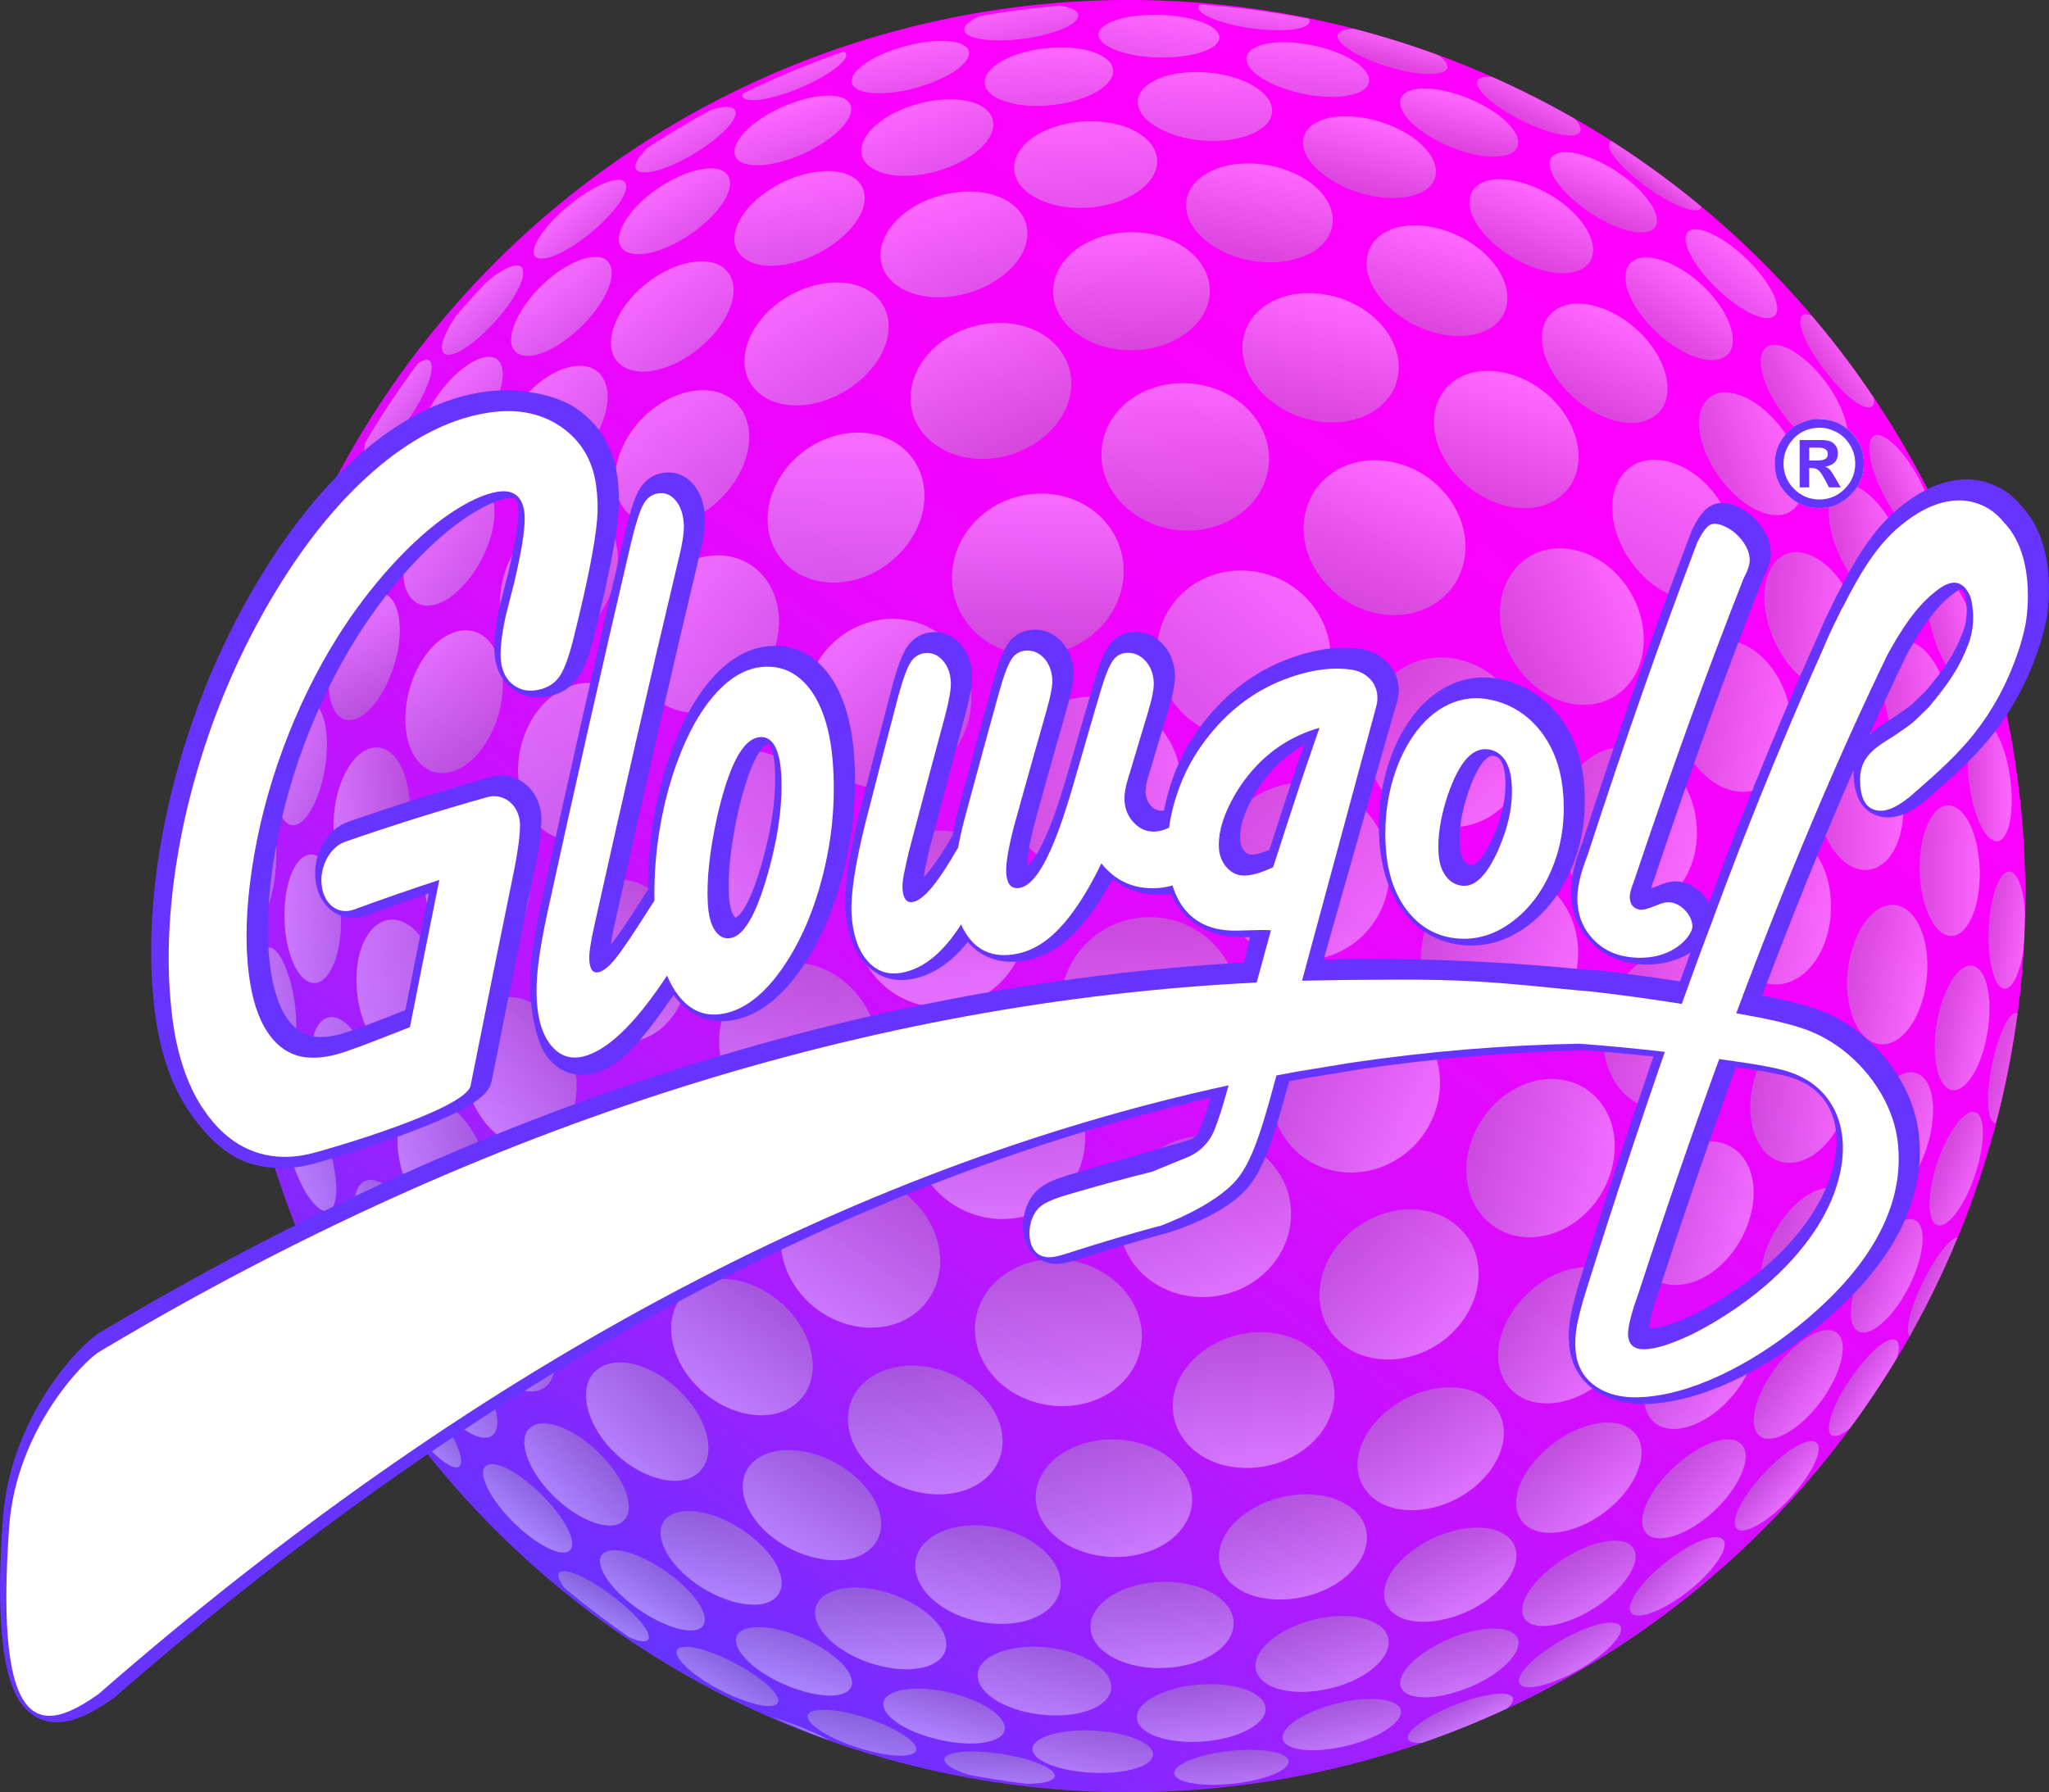 <svg xmlns="http://www.w3.org/2000/svg" xmlns:xlink="http://www.w3.org/1999/xlink" viewBox="0 0 504.98 441.82"><rect x="0" y="0" width="504.98" height="441.82" fill="#333333" stroke="none"/><defs><style>      .cls-1 {        clip-path: url(#clippath);      }      .cls-2 {        fill: none;      }      .cls-2, .cls-3, .cls-4, .cls-5, .cls-6, .cls-7, .cls-8, .cls-9, .cls-10, .cls-11, .cls-12, .cls-13, .cls-14, .cls-15, .cls-16, .cls-17, .cls-18, .cls-19, .cls-20, .cls-21, .cls-22, .cls-23, .cls-24, .cls-25, .cls-26, .cls-27, .cls-28, .cls-29, .cls-30, .cls-31, .cls-32, .cls-33, .cls-34, .cls-35, .cls-36, .cls-37, .cls-38, .cls-39, .cls-40, .cls-41, .cls-42, .cls-43, .cls-44, .cls-45, .cls-46, .cls-47, .cls-48, .cls-49, .cls-50, .cls-51, .cls-52, .cls-53, .cls-54, .cls-55, .cls-56, .cls-57, .cls-58, .cls-59, .cls-60, .cls-61, .cls-62, .cls-63, .cls-64, .cls-65, .cls-66, .cls-67, .cls-68, .cls-69, .cls-70, .cls-71, .cls-72, .cls-73, .cls-74, .cls-75, .cls-76, .cls-77, .cls-78, .cls-79, .cls-80, .cls-81, .cls-82, .cls-83, .cls-84, .cls-85, .cls-86, .cls-87, .cls-88, .cls-89, .cls-90, .cls-91, .cls-92, .cls-93, .cls-94, .cls-95, .cls-96, .cls-97, .cls-98, .cls-99, .cls-100, .cls-101, .cls-102, .cls-103, .cls-104, .cls-105, .cls-106, .cls-107, .cls-108, .cls-109, .cls-110, .cls-111, .cls-112, .cls-113, .cls-114, .cls-115, .cls-116, .cls-117, .cls-118, .cls-119, .cls-120, .cls-121, .cls-122, .cls-123, .cls-124, .cls-125, .cls-126, .cls-127, .cls-128, .cls-129, .cls-130, .cls-131, .cls-132, .cls-133, .cls-134, .cls-135, .cls-136, .cls-137, .cls-138, .cls-139, .cls-140, .cls-141, .cls-142, .cls-143, .cls-144, .cls-145, .cls-146, .cls-147, .cls-148, .cls-149, .cls-150, .cls-151, .cls-152, .cls-153, .cls-154, .cls-155, .cls-156, .cls-157, .cls-158, .cls-159, .cls-160, .cls-161, .cls-162, .cls-163, .cls-164, .cls-165 {        stroke-width: 0px;      }      .cls-3 {        fill: url(#linear-gradient-120);      }      .cls-4 {        fill: url(#linear-gradient-125);      }      .cls-5 {        fill: url(#linear-gradient-124);      }      .cls-6 {        fill: url(#linear-gradient-126);      }      .cls-7 {        fill: url(#linear-gradient-138);      }      .cls-8 {        fill: url(#linear-gradient-139);      }      .cls-9 {        fill: url(#linear-gradient-134);      }      .cls-10 {        fill: url(#linear-gradient-131);      }      .cls-11 {        fill: url(#linear-gradient-136);      }      .cls-12 {        fill: url(#linear-gradient-132);      }      .cls-13 {        fill: url(#linear-gradient-135);      }      .cls-14 {        fill: url(#linear-gradient-130);      }      .cls-15 {        fill: url(#linear-gradient-133);      }      .cls-16 {        fill: url(#linear-gradient-137);      }      .cls-17 {        fill: url(#linear-gradient-100);      }      .cls-18 {        fill: url(#linear-gradient-101);      }      .cls-19 {        fill: url(#linear-gradient-123);      }      .cls-20 {        fill: url(#linear-gradient-129);      }      .cls-21 {        fill: url(#linear-gradient-121);      }      .cls-22 {        fill: url(#linear-gradient-122);      }      .cls-23 {        fill: url(#linear-gradient-109);      }      .cls-24 {        fill: url(#linear-gradient-108);      }      .cls-25 {        fill: url(#linear-gradient-106);      }      .cls-26 {        fill: url(#linear-gradient-107);      }      .cls-27 {        fill: url(#linear-gradient-102);      }      .cls-28 {        fill: url(#linear-gradient-104);      }      .cls-29 {        fill: url(#linear-gradient-103);      }      .cls-30 {        fill: url(#linear-gradient-105);      }      .cls-31 {        fill: url(#linear-gradient-117);      }      .cls-32 {        fill: url(#linear-gradient-118);      }      .cls-33 {        fill: url(#linear-gradient-111);      }      .cls-34 {        fill: url(#linear-gradient-112);      }      .cls-35 {        fill: url(#linear-gradient-127);      }      .cls-36 {        fill: url(#linear-gradient-128);      }      .cls-37 {        fill: url(#linear-gradient-110);      }      .cls-38 {        fill: url(#linear-gradient-113);      }      .cls-39 {        fill: url(#linear-gradient-114);      }      .cls-40 {        fill: url(#linear-gradient-115);      }      .cls-41 {        fill: url(#linear-gradient-116);      }      .cls-42 {        fill: url(#linear-gradient-119);      }      .cls-43 {        fill: url(#linear-gradient-144);      }      .cls-44 {        fill: url(#linear-gradient-145);      }      .cls-45 {        fill: url(#linear-gradient-149);      }      .cls-46 {        fill: url(#linear-gradient-148);      }      .cls-47 {        fill: url(#linear-gradient-146);      }      .cls-48 {        fill: url(#linear-gradient-143);      }      .cls-49 {        fill: url(#linear-gradient-140);      }      .cls-50 {        fill: url(#linear-gradient-141);      }      .cls-51 {        fill: url(#linear-gradient-147);      }      .cls-52 {        fill: url(#linear-gradient-142);      }      .cls-53 {        fill: url(#linear-gradient-161);      }      .cls-54 {        fill: url(#linear-gradient-158);      }      .cls-55 {        fill: url(#linear-gradient-160);      }      .cls-56 {        fill: url(#linear-gradient-159);      }      .cls-57 {        fill: url(#linear-gradient-154);      }      .cls-58 {        fill: url(#linear-gradient-152);      }      .cls-59 {        fill: url(#linear-gradient-157);      }      .cls-60 {        fill: url(#linear-gradient-155);      }      .cls-61 {        fill: url(#linear-gradient-151);      }      .cls-62 {        fill: url(#linear-gradient-153);      }      .cls-63 {        fill: url(#linear-gradient-150);      }      .cls-64 {        fill: url(#linear-gradient-156);      }      .cls-65 {        fill: url(#linear-gradient);      }      .cls-66 {        fill: url(#linear-gradient-38);      }      .cls-67 {        fill: url(#linear-gradient-33);      }      .cls-68 {        fill: url(#linear-gradient-29);      }      .cls-69 {        fill: url(#linear-gradient-32);      }      .cls-70 {        fill: url(#linear-gradient-30);      }      .cls-71 {        fill: url(#linear-gradient-31);      }      .cls-72 {        fill: url(#linear-gradient-36);      }      .cls-73 {        fill: url(#linear-gradient-39);      }      .cls-74 {        fill: url(#linear-gradient-34);      }      .cls-75 {        fill: url(#linear-gradient-37);      }      .cls-76 {        fill: url(#linear-gradient-35);      }      .cls-77 {        fill: url(#linear-gradient-28);      }      .cls-78 {        fill: url(#linear-gradient-25);      }      .cls-79 {        fill: url(#linear-gradient-11);      }      .cls-80 {        fill: url(#linear-gradient-12);      }      .cls-81 {        fill: url(#linear-gradient-13);      }      .cls-82 {        fill: url(#linear-gradient-10);      }      .cls-83 {        fill: url(#linear-gradient-17);      }      .cls-84 {        fill: url(#linear-gradient-16);      }      .cls-85 {        fill: url(#linear-gradient-19);      }      .cls-86 {        fill: url(#linear-gradient-15);      }      .cls-87 {        fill: url(#linear-gradient-23);      }      .cls-88 {        fill: url(#linear-gradient-21);      }      .cls-89 {        fill: url(#linear-gradient-18);      }      .cls-90 {        fill: url(#linear-gradient-14);      }      .cls-91 {        fill: url(#linear-gradient-22);      }      .cls-92 {        fill: url(#linear-gradient-20);      }      .cls-93 {        fill: url(#linear-gradient-27);      }      .cls-94 {        fill: url(#linear-gradient-24);      }      .cls-95 {        fill: url(#linear-gradient-26);      }      .cls-96 {        fill: url(#linear-gradient-45);      }      .cls-97 {        fill: url(#linear-gradient-46);      }      .cls-98 {        fill: url(#linear-gradient-44);      }      .cls-99 {        fill: url(#linear-gradient-48);      }      .cls-100 {        fill: url(#linear-gradient-49);      }      .cls-101 {        fill: url(#linear-gradient-47);      }      .cls-102 {        fill: url(#linear-gradient-42);      }      .cls-103 {        fill: url(#linear-gradient-43);      }      .cls-104 {        fill: url(#linear-gradient-40);      }      .cls-105 {        fill: url(#linear-gradient-41);      }      .cls-106 {        fill: url(#linear-gradient-59);      }      .cls-107 {        fill: url(#linear-gradient-57);      }      .cls-108 {        fill: url(#linear-gradient-58);      }      .cls-109 {        fill: url(#linear-gradient-55);      }      .cls-110 {        fill: url(#linear-gradient-56);      }      .cls-111 {        fill: url(#linear-gradient-53);      }      .cls-112 {        fill: url(#linear-gradient-51);      }      .cls-113 {        fill: url(#linear-gradient-52);      }      .cls-114 {        fill: url(#linear-gradient-50);      }      .cls-115 {        fill: url(#linear-gradient-54);      }      .cls-116 {        fill: url(#linear-gradient-60);      }      .cls-117 {        fill: url(#linear-gradient-61);      }      .cls-118 {        fill: url(#linear-gradient-62);      }      .cls-119 {        fill: url(#linear-gradient-65);      }      .cls-120 {        fill: url(#linear-gradient-79);      }      .cls-121 {        fill: url(#linear-gradient-78);      }      .cls-122 {        fill: url(#linear-gradient-77);      }      .cls-123 {        fill: url(#linear-gradient-75);      }      .cls-124 {        fill: url(#linear-gradient-76);      }      .cls-125 {        fill: url(#linear-gradient-74);      }      .cls-126 {        fill: url(#linear-gradient-67);      }      .cls-127 {        fill: url(#linear-gradient-68);      }      .cls-128 {        fill: url(#linear-gradient-66);      }      .cls-129 {        fill: url(#linear-gradient-63);      }      .cls-130 {        fill: url(#linear-gradient-69);      }      .cls-131 {        fill: url(#linear-gradient-64);      }      .cls-132 {        fill: url(#linear-gradient-71);      }      .cls-133 {        fill: url(#linear-gradient-72);      }      .cls-134 {        fill: url(#linear-gradient-70);      }      .cls-135 {        fill: url(#linear-gradient-73);      }      .cls-136 {        fill: url(#linear-gradient-84);      }      .cls-137 {        fill: url(#linear-gradient-85);      }      .cls-138 {        fill: url(#linear-gradient-82);      }      .cls-139 {        fill: url(#linear-gradient-83);      }      .cls-140 {        fill: url(#linear-gradient-89);      }      .cls-141 {        fill: url(#linear-gradient-88);      }      .cls-142 {        fill: url(#linear-gradient-86);      }      .cls-143 {        fill: url(#linear-gradient-87);      }      .cls-144 {        fill: url(#linear-gradient-80);      }      .cls-145 {        fill: url(#linear-gradient-81);      }      .cls-146 {        fill: url(#linear-gradient-98);      }      .cls-147 {        fill: url(#linear-gradient-91);      }      .cls-148 {        fill: url(#linear-gradient-92);      }      .cls-149 {        fill: url(#linear-gradient-93);      }      .cls-150 {        fill: url(#linear-gradient-90);      }      .cls-151 {        fill: url(#linear-gradient-96);      }      .cls-152 {        fill: url(#linear-gradient-97);      }      .cls-153 {        fill: url(#linear-gradient-94);      }      .cls-154 {        fill: url(#linear-gradient-95);      }      .cls-155 {        fill: url(#linear-gradient-99);      }      .cls-156 {        fill: url(#linear-gradient-4);      }      .cls-157 {        fill: url(#linear-gradient-2);      }      .cls-158 {        fill: url(#linear-gradient-3);      }      .cls-159 {        fill: url(#linear-gradient-8);      }      .cls-160 {        fill: url(#linear-gradient-9);      }      .cls-161 {        fill: url(#linear-gradient-7);      }      .cls-162 {        fill: url(#linear-gradient-5);      }      .cls-163 {        fill: url(#linear-gradient-6);      }      .cls-166 {        isolation: isolate;      }      .cls-167 {        mix-blend-mode: multiply;        opacity: .4;      }      .cls-164 {        fill: #63f;      }      .cls-165 {        fill: #fff;      }    </style><linearGradient id="linear-gradient" x1="151.51" y1="401.89" x2="404.95" y2="39.94" gradientTransform="translate(237.7 -132.04) rotate(45)" gradientUnits="userSpaceOnUse"><stop offset="0" stop-color="#63f"></stop><stop offset=".09" stop-color="#8528ff"></stop><stop offset=".22" stop-color="#aa1cff"></stop><stop offset=".35" stop-color="#c911ff"></stop><stop offset=".49" stop-color="#e00aff"></stop><stop offset=".64" stop-color="#f104ff"></stop><stop offset=".8" stop-color="#fb01ff"></stop><stop offset="1" stop-color="#f0f"></stop></linearGradient><clipPath id="clippath"><circle class="cls-2" cx="278.23" cy="220.91" r="220.91" transform="translate(-74.71 261.44) rotate(-45)"></circle></clipPath><linearGradient id="linear-gradient-2" x1="82.97" y1="968.71" x2="78.56" y2="977.14" gradientTransform="translate(-449.54 -674.35) rotate(-41.16)" gradientUnits="userSpaceOnUse"><stop offset="0" stop-color="#fff"></stop><stop offset="1" stop-color="#c6c9d1"></stop></linearGradient><linearGradient id="linear-gradient-3" x1="55.72" y1="958.56" x2="49.64" y2="968.87" xlink:href="#linear-gradient-2"></linearGradient><linearGradient id="linear-gradient-4" x1="22.59" y1="951.27" x2="18.22" y2="962.69" xlink:href="#linear-gradient-2"></linearGradient><linearGradient id="linear-gradient-5" x1="-13.72" y1="945.97" x2="-15.3" y2="959.16" xlink:href="#linear-gradient-2"></linearGradient><linearGradient id="linear-gradient-6" x1="-50.68" y1="944.79" x2="-51.1" y2="959.29" xlink:href="#linear-gradient-2"></linearGradient><linearGradient id="linear-gradient-7" x1="-87.14" y1="947.48" x2="-86.27" y2="960.66" xlink:href="#linear-gradient-2"></linearGradient><linearGradient id="linear-gradient-8" x1="87.91" y1="124.89" x2="97.39" y2="131.47" gradientTransform="matrix(1,0,0,1,0,0)" xlink:href="#linear-gradient-2"></linearGradient><linearGradient id="linear-gradient-9" x1="-150.78" y1="966.05" x2="-148.01" y2="974.09" xlink:href="#linear-gradient-2"></linearGradient><linearGradient id="linear-gradient-10" x1="-175.66" y1="978.84" x2="-171.48" y2="983.84" xlink:href="#linear-gradient-2"></linearGradient><linearGradient id="linear-gradient-11" x1="30.94" y1="943.64" x2="28.16" y2="950.78" xlink:href="#linear-gradient-2"></linearGradient><linearGradient id="linear-gradient-12" x1="0" y1="936.19" x2="-1.62" y2="945.35" xlink:href="#linear-gradient-2"></linearGradient><linearGradient id="linear-gradient-13" x1="-33.25" y1="934.45" x2="-33.36" y2="943.06" xlink:href="#linear-gradient-2"></linearGradient><linearGradient id="linear-gradient-14" x1="-66.19" y1="934.96" x2="-66" y2="943.8" xlink:href="#linear-gradient-2"></linearGradient><linearGradient id="linear-gradient-15" x1="-98.29" y1="940.2" x2="-96.87" y2="948.05" xlink:href="#linear-gradient-2"></linearGradient><linearGradient id="linear-gradient-16" x1="-126.82" y1="950.43" x2="-125.4" y2="954.53" xlink:href="#linear-gradient-2"></linearGradient><linearGradient id="linear-gradient-17" x1="142.07" y1="1040.74" x2="148.53" y2="1036.48" gradientTransform="translate(-449.54 -674.35) rotate(-41.16)" gradientUnits="userSpaceOnUse"><stop offset="0" stop-color="#ababab"></stop><stop offset=".99" stop-color="#fff"></stop></linearGradient><linearGradient id="linear-gradient-18" x1="131.56" y1="1023.59" x2="121.89" y2="1032.43" xlink:href="#linear-gradient-2"></linearGradient><linearGradient id="linear-gradient-19" x1="108" y1="1011.13" x2="95.71" y2="1024.54" xlink:href="#linear-gradient-2"></linearGradient><linearGradient id="linear-gradient-20" x1="76.76" y1="1000.58" x2="63.2" y2="1018.37" xlink:href="#linear-gradient-2"></linearGradient><linearGradient id="linear-gradient-21" x1="36.03" y1="992.1" x2="28.35" y2="1014.29" xlink:href="#linear-gradient-2"></linearGradient><linearGradient id="linear-gradient-22" x1="-7.43" y1="985.84" x2="-11.48" y2="1011.98" xlink:href="#linear-gradient-2"></linearGradient><linearGradient id="linear-gradient-23" x1="-52.69" y1="984.37" x2="-53.43" y2="1011.8" xlink:href="#linear-gradient-2"></linearGradient><linearGradient id="linear-gradient-24" x1="145.77" y1="156.62" x2="129.94" y2="129.74" gradientTransform="matrix(1,0,0,1,0,0)" xlink:href="#linear-gradient-17"></linearGradient><linearGradient id="linear-gradient-25" x1="121.17" y1="184.05" x2="102.02" y2="161.22" gradientTransform="matrix(1,0,0,1,0,0)" xlink:href="#linear-gradient-17"></linearGradient><linearGradient id="linear-gradient-26" x1="100.62" y1="200.72" x2="81.1" y2="201.83" gradientTransform="matrix(1,0,0,1,0,0)" xlink:href="#linear-gradient-17"></linearGradient><linearGradient id="linear-gradient-27" x1="-201.36" y1="1020.76" x2="-190.86" y2="1029.33" xlink:href="#linear-gradient-2"></linearGradient><linearGradient id="linear-gradient-28" x1="-221.1" y1="1032.8" x2="-212.4" y2="1038.15" xlink:href="#linear-gradient-2"></linearGradient><linearGradient id="linear-gradient-29" x1="127.08" y1="1007.89" x2="122.15" y2="1012.2" xlink:href="#linear-gradient-2"></linearGradient><linearGradient id="linear-gradient-30" x1="108.37" y1="994.58" x2="97.63" y2="1003.34" xlink:href="#linear-gradient-2"></linearGradient><linearGradient id="linear-gradient-31" x1="81" y1="982.8" x2="72.33" y2="993.62" xlink:href="#linear-gradient-2"></linearGradient><linearGradient id="linear-gradient-32" x1="47.57" y1="970.22" x2="41.74" y2="987.52" xlink:href="#linear-gradient-2"></linearGradient><linearGradient id="linear-gradient-33" x1="11.8" y1="965.54" x2="3.28" y2="982.25" xlink:href="#linear-gradient-2"></linearGradient><linearGradient id="linear-gradient-34" x1="-31.39" y1="961.04" x2="-32.49" y2="981.85" xlink:href="#linear-gradient-2"></linearGradient><linearGradient id="linear-gradient-35" x1="-72.42" y1="962.59" x2="-71.32" y2="983.21" xlink:href="#linear-gradient-2"></linearGradient><linearGradient id="linear-gradient-36" x1="-112.27" y1="968.78" x2="-107.48" y2="986.09" xlink:href="#linear-gradient-2"></linearGradient><linearGradient id="linear-gradient-37" x1="95.88" y1="171.94" x2="85.2" y2="154.26" gradientTransform="matrix(1,0,0,1,0,0)" xlink:href="#linear-gradient-17"></linearGradient><linearGradient id="linear-gradient-38" x1="-176.39" y1="988.76" x2="-170.02" y2="1000.23" xlink:href="#linear-gradient-2"></linearGradient><linearGradient id="linear-gradient-39" x1="-199.3" y1="1002.53" x2="-193.92" y2="1008.33" xlink:href="#linear-gradient-2"></linearGradient><linearGradient id="linear-gradient-40" x1="170.57" y1="1105.34" x2="175.83" y2="1103.99" xlink:href="#linear-gradient-17"></linearGradient><linearGradient id="linear-gradient-41" x1="155.74" y1="1102" x2="166.58" y2="1096.51" xlink:href="#linear-gradient-17"></linearGradient><linearGradient id="linear-gradient-42" x1="134.43" y1="1098.05" x2="150.15" y2="1089.67" xlink:href="#linear-gradient-17"></linearGradient><linearGradient id="linear-gradient-43" x1="105.68" y1="1095.4" x2="125.56" y2="1082.33" xlink:href="#linear-gradient-17"></linearGradient><linearGradient id="linear-gradient-44" x1="69.55" y1="1093.25" x2="93.59" y2="1075.26" xlink:href="#linear-gradient-17"></linearGradient><linearGradient id="linear-gradient-45" x1="292.28" y1="130.8" x2="291.91" y2="91.77" gradientTransform="matrix(1,0,0,1,0,0)" xlink:href="#linear-gradient-17"></linearGradient><linearGradient id="linear-gradient-46" x1="255.77" y1="158.03" x2="255.77" y2="124.33" gradientTransform="matrix(1,0,0,1,0,0)" xlink:href="#linear-gradient-17"></linearGradient><linearGradient id="linear-gradient-47" x1="231.92" y1="187.72" x2="206.51" y2="160.1" gradientTransform="matrix(1,0,0,1,0,0)" xlink:href="#linear-gradient-17"></linearGradient><linearGradient id="linear-gradient-48" x1="197.56" y1="194.41" x2="167.74" y2="219.45" gradientUnits="userSpaceOnUse"><stop offset="0" stop-color="#c6c9d1"></stop><stop offset=".81" stop-color="#f5f1f1"></stop></linearGradient><linearGradient id="linear-gradient-49" x1="163.56" y1="223.34" x2="143.3" y2="249.49" gradientTransform="matrix(1,0,0,1,0,0)" xlink:href="#linear-gradient-17"></linearGradient><linearGradient id="linear-gradient-50" x1="138.71" y1="255.62" x2="118.09" y2="272.56" gradientTransform="matrix(1,0,0,1,0,0)" xlink:href="#linear-gradient-17"></linearGradient><linearGradient id="linear-gradient-51" x1="120.58" y1="284.61" x2="99.59" y2="289.77" gradientTransform="matrix(1,0,0,1,0,0)" xlink:href="#linear-gradient-17"></linearGradient><linearGradient id="linear-gradient-52" x1="-226.98" y1="1098.46" x2="-240.92" y2="1096.09" xlink:href="#linear-gradient-17"></linearGradient><linearGradient id="linear-gradient-53" x1="-252.86" y1="1102.13" x2="-243.75" y2="1103.23" xlink:href="#linear-gradient-2"></linearGradient><linearGradient id="linear-gradient-54" x1="157.74" y1="1072.69" x2="166.44" y2="1069.09" xlink:href="#linear-gradient-17"></linearGradient><linearGradient id="linear-gradient-55" x1="140.58" y1="1066.46" x2="150.7" y2="1059.46" xlink:href="#linear-gradient-17"></linearGradient><linearGradient id="linear-gradient-56" x1="116.64" y1="1059.41" x2="130.52" y2="1049.95" xlink:href="#linear-gradient-17"></linearGradient><linearGradient id="linear-gradient-57" x1="85.67" y1="1053.91" x2="103.07" y2="1039.98" xlink:href="#linear-gradient-17"></linearGradient><linearGradient id="linear-gradient-58" x1="48.97" y1="1051.83" x2="66.7" y2="1029.33" xlink:href="#linear-gradient-17"></linearGradient><linearGradient id="linear-gradient-59" x1="251.11" y1="110.98" x2="235.65" y2="78.21" gradientTransform="matrix(1,0,0,1,0,0)" xlink:href="#linear-gradient-17"></linearGradient><linearGradient id="linear-gradient-60" x1="208.5" y1="142.19" x2="208.5" y2="107.21" gradientUnits="userSpaceOnUse"><stop offset="0" stop-color="#c6c9d1"></stop><stop offset=".9" stop-color="#fff"></stop></linearGradient><linearGradient id="linear-gradient-61" x1="187.47" y1="166.71" x2="160.96" y2="146.09" gradientUnits="userSpaceOnUse"><stop offset="0" stop-color="#c6c9d1"></stop><stop offset=".89" stop-color="#fff"></stop></linearGradient><linearGradient id="linear-gradient-62" x1="154.83" y1="201.62" x2="128.68" y2="170.32" gradientUnits="userSpaceOnUse"><stop offset="0" stop-color="#c6c9d1"></stop><stop offset=".87" stop-color="#f5f1f1"></stop></linearGradient><linearGradient id="linear-gradient-63" x1="129.51" y1="208.76" x2="106.68" y2="225.7" gradientUnits="userSpaceOnUse"><stop offset="0" stop-color="#c6c9d1"></stop><stop offset="1" stop-color="#fff"></stop></linearGradient><linearGradient id="linear-gradient-64" x1="-201.6" y1="1045.39" x2="-183.92" y2="1057.54" xlink:href="#linear-gradient-2"></linearGradient><linearGradient id="linear-gradient-65" x1="-224.09" y1="1056.66" x2="-209.89" y2="1063.19" xlink:href="#linear-gradient-2"></linearGradient><linearGradient id="linear-gradient-66" x1="-239.92" y1="1066.17" x2="-230" y2="1070.23" xlink:href="#linear-gradient-2"></linearGradient><linearGradient id="linear-gradient-67" x1="173.03" y1="1168.06" x2="182.26" y2="1169.19" xlink:href="#linear-gradient-17"></linearGradient><linearGradient id="linear-gradient-68" x1="158.16" y1="1168.13" x2="173.41" y2="1172.77" xlink:href="#linear-gradient-17"></linearGradient><linearGradient id="linear-gradient-69" x1="135.68" y1="1167.67" x2="155.63" y2="1175.73" xlink:href="#linear-gradient-17"></linearGradient><linearGradient id="linear-gradient-70" x1="421.14" y1="113.83" x2="406.04" y2="143.28" gradientTransform="matrix(1,0,0,1,0,0)" xlink:href="#linear-gradient-2"></linearGradient><linearGradient id="linear-gradient-71" x1="69.54" y1="1170.32" x2="102.18" y2="1180.07" xlink:href="#linear-gradient-17"></linearGradient><linearGradient id="linear-gradient-72" x1="343.98" y1="168.21" x2="371.23" y2="200.61" gradientTransform="matrix(1,0,0,1,0,0)" xlink:href="#linear-gradient-17"></linearGradient><linearGradient id="linear-gradient-73" x1="300.86" y1="195.43" x2="342.1" y2="235.2" gradientTransform="matrix(1,0,0,1,0,0)" xlink:href="#linear-gradient-17"></linearGradient><linearGradient id="linear-gradient-74" x1="282.47" y1="228.83" x2="284.13" y2="266.39" gradientTransform="matrix(1,0,0,1,0,0)" xlink:href="#linear-gradient-17"></linearGradient><linearGradient id="linear-gradient-75" x1="245.98" y1="259.69" x2="246.35" y2="300.93" gradientTransform="matrix(1,0,0,1,0,0)" xlink:href="#linear-gradient-17"></linearGradient><linearGradient id="linear-gradient-76" x1="221.01" y1="294.2" x2="201.86" y2="324.4" gradientTransform="matrix(1,0,0,1,0,0)" xlink:href="#linear-gradient-17"></linearGradient><linearGradient id="linear-gradient-77" x1="190.48" y1="321.2" x2="175.02" y2="343.3" gradientTransform="matrix(1,0,0,1,0,0)" xlink:href="#linear-gradient-17"></linearGradient><linearGradient id="linear-gradient-78" x1="167.89" y1="341.1" x2="152.05" y2="358.77" gradientTransform="matrix(1,0,0,1,0,0)" xlink:href="#linear-gradient-17"></linearGradient><linearGradient id="linear-gradient-79" x1="147.5" y1="358.25" x2="136.08" y2="369.3" gradientTransform="matrix(1,0,0,1,0,0)" xlink:href="#linear-gradient-17"></linearGradient><linearGradient id="linear-gradient-80" x1="133.81" y1="367.19" x2="126.99" y2="375.6" gradientTransform="matrix(1,0,0,1,0,0)" xlink:href="#linear-gradient-17"></linearGradient><linearGradient id="linear-gradient-81" x1="177.2" y1="1134.12" x2="166.4" y2="1136.23" xlink:href="#linear-gradient-2"></linearGradient><linearGradient id="linear-gradient-82" x1="147.57" y1="1135.58" x2="164.97" y2="1130.88" xlink:href="#linear-gradient-17"></linearGradient><linearGradient id="linear-gradient-83" x1="123.27" y1="1135.94" x2="143.98" y2="1126.55" xlink:href="#linear-gradient-17"></linearGradient><linearGradient id="linear-gradient-84" x1="89.81" y1="1137.17" x2="115.25" y2="1122.2" xlink:href="#linear-gradient-17"></linearGradient><linearGradient id="linear-gradient-85" x1="48.95" y1="1135.79" x2="79.33" y2="1120.33" xlink:href="#linear-gradient-17"></linearGradient><linearGradient id="linear-gradient-86" x1="320.91" y1="142.65" x2="296.97" y2="173.95" gradientTransform="matrix(1,0,0,1,0,0)" xlink:href="#linear-gradient-2"></linearGradient><linearGradient id="linear-gradient-87" x1="241.89" y1="191.73" x2="300.71" y2="195.6" gradientTransform="matrix(1,0,0,1,0,0)" xlink:href="#linear-gradient-17"></linearGradient><linearGradient id="linear-gradient-88" x1="231.14" y1="207.16" x2="232.24" y2="244.16" gradientTransform="matrix(1,0,0,1,0,0)" xlink:href="#linear-gradient-17"></linearGradient><linearGradient id="linear-gradient-89" x1="200.67" y1="237.86" x2="193.31" y2="276.9" gradientTransform="matrix(1,0,0,1,0,0)" xlink:href="#linear-gradient-17"></linearGradient><linearGradient id="linear-gradient-90" x1="181.14" y1="276.98" x2="153.15" y2="295.02" gradientTransform="matrix(1,0,0,1,0,0)" xlink:href="#linear-gradient-17"></linearGradient><linearGradient id="linear-gradient-91" x1="152.52" y1="302.4" x2="131.89" y2="317.51" gradientTransform="matrix(1,0,0,1,0,0)" xlink:href="#linear-gradient-17"></linearGradient><linearGradient id="linear-gradient-92" x1="-217.23" y1="1135.88" x2="-236.61" y2="1129.55" xlink:href="#linear-gradient-17"></linearGradient><linearGradient id="linear-gradient-93" x1="-238.2" y1="1134.85" x2="-252.7" y2="1134.14" xlink:href="#linear-gradient-17"></linearGradient><linearGradient id="linear-gradient-94" x1="-252.89" y1="1136.41" x2="-261.92" y2="1136.41" xlink:href="#linear-gradient-17"></linearGradient><linearGradient id="linear-gradient-95" x1="150.15" y1="1235.07" x2="160.28" y2="1240.77" xlink:href="#linear-gradient-17"></linearGradient><linearGradient id="linear-gradient-96" x1="129.33" y1="1240.82" x2="142.59" y2="1250.58" xlink:href="#linear-gradient-17"></linearGradient><linearGradient id="linear-gradient-97" x1="101.91" y1="1245.97" x2="118.52" y2="1261.04" xlink:href="#linear-gradient-17"></linearGradient><linearGradient id="linear-gradient-98" x1="68.42" y1="1249.26" x2="85.73" y2="1271.36" xlink:href="#linear-gradient-17"></linearGradient><linearGradient id="linear-gradient-99" x1="27.27" y1="1253.82" x2="47.89" y2="1277.75" xlink:href="#linear-gradient-17"></linearGradient><linearGradient id="linear-gradient-100" x1="-17.05" y1="1254.21" x2="2.28" y2="1282.56" xlink:href="#linear-gradient-17"></linearGradient><linearGradient id="linear-gradient-101" x1="-54.57" y1="1251.38" x2="-53.65" y2="1286.55" xlink:href="#linear-gradient-17"></linearGradient><linearGradient id="linear-gradient-102" x1="-91.02" y1="1253.87" x2="-108.33" y2="1279.16" xlink:href="#linear-gradient-17"></linearGradient><linearGradient id="linear-gradient-103" x1="-134.91" y1="1248.76" x2="-148.17" y2="1275.27" xlink:href="#linear-gradient-17"></linearGradient><linearGradient id="linear-gradient-104" x1="-169.3" y1="1249.63" x2="-185.86" y2="1262.77" xlink:href="#linear-gradient-17"></linearGradient><linearGradient id="linear-gradient-105" x1="-200.13" y1="1241.74" x2="-211.75" y2="1255.26" xlink:href="#linear-gradient-17"></linearGradient><linearGradient id="linear-gradient-106" x1="-221.5" y1="1236.84" x2="-232.59" y2="1244.03" xlink:href="#linear-gradient-17"></linearGradient><linearGradient id="linear-gradient-107" x1="-238.43" y1="1231.39" x2="-248.29" y2="1234.78" xlink:href="#linear-gradient-17"></linearGradient><linearGradient id="linear-gradient-108" x1="163.9" y1="1201.26" x2="174.42" y2="1204.67" xlink:href="#linear-gradient-17"></linearGradient><linearGradient id="linear-gradient-109" x1="146.66" y1="1203.89" x2="159.92" y2="1212.18" xlink:href="#linear-gradient-17"></linearGradient><linearGradient id="linear-gradient-110" x1="436.38" y1="152.48" x2="458.1" y2="153.58" gradientTransform="matrix(1,0,0,1,0,0)" xlink:href="#linear-gradient-17"></linearGradient><linearGradient id="linear-gradient-111" x1="415.03" y1="174.12" x2="441.55" y2="179.28" gradientTransform="matrix(1,0,0,1,0,0)" xlink:href="#linear-gradient-17"></linearGradient><linearGradient id="linear-gradient-112" x1="385.82" y1="198.11" x2="417.49" y2="211" gradientTransform="matrix(1,0,0,1,0,0)" xlink:href="#linear-gradient-17"></linearGradient><linearGradient id="linear-gradient-113" x1="8.78" y1="1208.39" x2="27.56" y2="1240.7" xlink:href="#linear-gradient-17"></linearGradient><linearGradient id="linear-gradient-114" x1="-37.9" y1="1207.36" x2="-22.71" y2="1242.98" xlink:href="#linear-gradient-17"></linearGradient><linearGradient id="linear-gradient-115" x1="-70.92" y1="1206.65" x2="-87.22" y2="1242.83" xlink:href="#linear-gradient-17"></linearGradient><linearGradient id="linear-gradient-116" x1="-114.36" y1="1208.31" x2="-136.15" y2="1237.2" xlink:href="#linear-gradient-17"></linearGradient><linearGradient id="linear-gradient-117" x1="-156.52" y1="1207.7" x2="-175.3" y2="1231.18" xlink:href="#linear-gradient-17"></linearGradient><linearGradient id="linear-gradient-118" x1="205.69" y1="361.51" x2="194.27" y2="381.03" gradientTransform="matrix(1,0,0,1,0,0)" xlink:href="#linear-gradient-17"></linearGradient><linearGradient id="linear-gradient-119" x1="-216.8" y1="1204.44" x2="-231.85" y2="1215.05" xlink:href="#linear-gradient-17"></linearGradient><linearGradient id="linear-gradient-120" x1="-236.51" y1="1202.84" x2="-247.7" y2="1206.26" xlink:href="#linear-gradient-17"></linearGradient><linearGradient id="linear-gradient-121" x1="-250.63" y1="1198.43" x2="-258.16" y2="1201.19" xlink:href="#linear-gradient-17"></linearGradient><linearGradient id="linear-gradient-122" x1="113.32" y1="1298.43" x2="119.9" y2="1306.06" xlink:href="#linear-gradient-17"></linearGradient><linearGradient id="linear-gradient-123" x1="88.51" y1="1307.88" x2="96.26" y2="1318.44" xlink:href="#linear-gradient-17"></linearGradient><linearGradient id="linear-gradient-124" x1="57.96" y1="1315.04" x2="66.9" y2="1330.42" xlink:href="#linear-gradient-17"></linearGradient><linearGradient id="linear-gradient-125" x1="23" y1="1322.33" x2="31.83" y2="1337.52" xlink:href="#linear-gradient-17"></linearGradient><linearGradient id="linear-gradient-126" x1="-13.5" y1="1323.78" x2="-9.91" y2="1343.39" xlink:href="#linear-gradient-17"></linearGradient><linearGradient id="linear-gradient-127" x1="-51.59" y1="1324" x2="-52.66" y2="1344.7" xlink:href="#linear-gradient-17"></linearGradient><linearGradient id="linear-gradient-128" x1="-89.17" y1="1322.43" x2="-94.27" y2="1339.84" xlink:href="#linear-gradient-17"></linearGradient><linearGradient id="linear-gradient-129" x1="-125.13" y1="1317.78" x2="-132.44" y2="1334.2" xlink:href="#linear-gradient-17"></linearGradient><linearGradient id="linear-gradient-130" x1="-156.67" y1="1311.18" x2="-164.67" y2="1322.49" xlink:href="#linear-gradient-17"></linearGradient><linearGradient id="linear-gradient-131" x1="270.34" y1="426.21" x2="267.95" y2="439.28" gradientTransform="matrix(1,0,0,1,0,0)" xlink:href="#linear-gradient-17"></linearGradient><linearGradient id="linear-gradient-132" x1="-203.96" y1="1291.13" x2="-210.49" y2="1297.66" xlink:href="#linear-gradient-17"></linearGradient><linearGradient id="linear-gradient-133" x1="-222.27" y1="1281.93" x2="-219.34" y2="1281.93" xlink:href="#linear-gradient-17"></linearGradient><linearGradient id="linear-gradient-134" x1="133.46" y1="1268.33" x2="140.9" y2="1274.69" xlink:href="#linear-gradient-17"></linearGradient><linearGradient id="linear-gradient-135" x1="109.54" y1="1276.14" x2="120.94" y2="1286.82" xlink:href="#linear-gradient-17"></linearGradient><linearGradient id="linear-gradient-136" x1="80.96" y1="1282.67" x2="92.75" y2="1298.87" xlink:href="#linear-gradient-17"></linearGradient><linearGradient id="linear-gradient-137" x1="44.05" y1="1290.02" x2="60.99" y2="1307.51" xlink:href="#linear-gradient-17"></linearGradient><linearGradient id="linear-gradient-138" x1="5.12" y1="1292.82" x2="19.67" y2="1315.28" xlink:href="#linear-gradient-17"></linearGradient><linearGradient id="linear-gradient-139" x1="-33.63" y1="1292.07" x2="-28.84" y2="1318.95" xlink:href="#linear-gradient-17"></linearGradient><linearGradient id="linear-gradient-140" x1="-72.28" y1="1291.83" x2="-77.62" y2="1317.61" xlink:href="#linear-gradient-17"></linearGradient><linearGradient id="linear-gradient-141" x1="-110.57" y1="1288.98" x2="-121.98" y2="1311.43" xlink:href="#linear-gradient-17"></linearGradient><linearGradient id="linear-gradient-142" x1="-146.88" y1="1285.46" x2="-159.64" y2="1301.74" xlink:href="#linear-gradient-17"></linearGradient><linearGradient id="linear-gradient-143" x1="-176.92" y1="1279.76" x2="-191.59" y2="1290.34" xlink:href="#linear-gradient-17"></linearGradient><linearGradient id="linear-gradient-144" x1="-203.63" y1="1271.81" x2="-213.05" y2="1278.34" xlink:href="#linear-gradient-17"></linearGradient><linearGradient id="linear-gradient-145" x1="-223.24" y1="1262.68" x2="-233.14" y2="1269.73" xlink:href="#linear-gradient-17"></linearGradient><linearGradient id="linear-gradient-146" x1="-240.75" y1="1254.26" x2="-233.81" y2="1254.26" xlink:href="#linear-gradient-17"></linearGradient><linearGradient id="linear-gradient-147" x1="43.66" y1="1353.73" x2="47.01" y2="1361" xlink:href="#linear-gradient-17"></linearGradient><linearGradient id="linear-gradient-148" x1="14.16" y1="1359.5" x2="16.53" y2="1367.4" xlink:href="#linear-gradient-17"></linearGradient><linearGradient id="linear-gradient-149" x1="-17.22" y1="1363.49" x2="-16.14" y2="1371.93" xlink:href="#linear-gradient-17"></linearGradient><linearGradient id="linear-gradient-150" x1="-50.2" y1="1363.26" x2="-49.54" y2="1372.91" xlink:href="#linear-gradient-17"></linearGradient><linearGradient id="linear-gradient-151" x1="-81.95" y1="1361.01" x2="-83.19" y2="1370.81" xlink:href="#linear-gradient-17"></linearGradient><linearGradient id="linear-gradient-152" x1="-112.29" y1="1356.07" x2="-113.97" y2="1362.67" xlink:href="#linear-gradient-17"></linearGradient><linearGradient id="linear-gradient-153" x1="91.7" y1="1324.51" x2="97.14" y2="1332.07" xlink:href="#linear-gradient-17"></linearGradient><linearGradient id="linear-gradient-154" x1="66.14" y1="1334.08" x2="71.25" y2="1344.03" xlink:href="#linear-gradient-17"></linearGradient><linearGradient id="linear-gradient-155" x1="35.77" y1="1341.74" x2="40.72" y2="1353.21" xlink:href="#linear-gradient-17"></linearGradient><linearGradient id="linear-gradient-156" x1="2.48" y1="1346.41" x2="5.44" y2="1360.14" xlink:href="#linear-gradient-17"></linearGradient><linearGradient id="linear-gradient-157" x1="-32.64" y1="1347.09" x2="-32.46" y2="1363.13" xlink:href="#linear-gradient-17"></linearGradient><linearGradient id="linear-gradient-158" x1="-67.92" y1="1347.7" x2="-71.24" y2="1362.55" xlink:href="#linear-gradient-17"></linearGradient><linearGradient id="linear-gradient-159" x1="-101.5" y1="1342.74" x2="-107.86" y2="1356.74" xlink:href="#linear-gradient-17"></linearGradient><linearGradient id="linear-gradient-160" x1="-133.79" y1="1336.96" x2="-139.43" y2="1347.31" xlink:href="#linear-gradient-17"></linearGradient><linearGradient id="linear-gradient-161" x1="-161.32" y1="1328.41" x2="-167.24" y2="1336.19" xlink:href="#linear-gradient-17"></linearGradient></defs><g class="cls-166"><g id="Layer_1" data-name="Layer 1"><g><g><circle class="cls-65" cx="278.23" cy="220.91" r="220.91" transform="translate(-74.71 261.44) rotate(-45)"></circle><g class="cls-1"><g class="cls-167"><path class="cls-157" d="m239.95,9.21c4.54,1.43,13.7.76,20.24-1.46,6.3-2.14,7.34-4.86,2.56-6.05-.5-.12-1.05-.22-1.64-.31-6.55.57-13.09,1.42-19.59,2.57-4.41,1.87-5.27,4.08-1.57,5.25Z"></path><path class="cls-158" d="m232.12,19.29c6.92-3.31,8.74-7.16,4.25-8.65-4.21-1.38-12.8-.09-19.34,2.89-6.71,3.06-9.16,6.95-5.36,8.64,4.12,1.81,13.33.52,20.45-2.89Z"></path><path class="cls-156" d="m202.14,35.68c7.24-4.47,9.77-9.58,5.72-11.47-3.73-1.73-12.17.12-18.93,4.16-6.87,4.11-9.84,9.24-6.61,11.36,3.54,2.34,12.45.5,19.82-4.05Z"></path><path class="cls-162" d="m171.73,56.6c7.18-5.5,10.22-11.86,6.76-14.26-3.14-2.19-11.07.07-17.7,5.06-6.66,5.04-9.95,11.32-7.37,13.96,2.87,2.92,11.06.75,18.32-4.76Z"></path><path class="cls-163" d="m142.57,81.17c6.73-6.24,9.96-13.72,7.19-16.73-2.51-2.71-9.58-.29-15.73,5.44-6.12,5.73-9.47,12.98-7.5,16.18,2.18,3.53,9.34,1.32,16.04-4.9Z"></path><path class="cls-161" d="m116.32,108.04c5.89-6.65,9.02-14.99,6.93-18.6-1.89-3.27-7.84-.93-13.19,5.25-5.3,6.09-8.41,14.05-7,17.79,1.54,4.08,7.45,2.11,13.25-4.44Z"></path><path class="cls-159" d="m94.26,135.67c4.78-6.68,7.52-15.54,6.06-19.69-1.34-3.81-6.01-1.74-10.36,4.53-4.26,6.14-6.9,14.44-5.95,18.65,1.04,4.52,5.6,3.02,10.26-3.5Z"></path><path class="cls-160" d="m77.14,162.56c3.55-6.37,5.68-15.39,4.73-19.96-.9-4.26-4.28-2.65-7.54,3.43-3.13,5.91-5.17,14.23-4.55,18.78.64,4.83,3.94,3.92,7.36-2.24Z"></path><path class="cls-82" d="m65.11,187.51c2.33-5.81,3.78-14.65,3.17-19.5-.26-2.08-.86-2.99-1.64-2.85-2.3,8.74-4.05,17.61-5.26,26.55.92.73,2.3-.66,3.73-4.2Z"></path><path class="cls-79" d="m183.85,24.47c2.81.96,10.63-1.18,17.38-4.73,5.87-3.09,8.56-6.02,6.81-7.07-8.49,2.94-16.85,6.41-25.02,10.42-.18.64.07,1.12.84,1.38Z"></path><path class="cls-80" d="m157.14,42.1c2.19,1.46,9.38-1.09,16.11-5.62,6.65-4.48,9.81-8.9,7.08-9.93-1.03-.38-2.86-.16-5.08.53-5.35,2.89-10.6,6.03-15.75,9.41-2.58,2.57-3.61,4.76-2.36,5.61Z"></path><path class="cls-81" d="m131.78,63.08c1.51,2.05,7.84-.67,14.19-6.02,6.35-5.32,9.85-10.85,7.75-12.4-1.69-1.25-7.13,1.02-12.5,5.17-.52.42-1.05.84-1.56,1.27-5.68,4.82-9.18,10.19-7.88,11.98Z"></path><path class="cls-90" d="m109.02,86.43c.86,2.64,6.11,0,11.77-5.88,5.72-5.9,9.26-12.4,7.85-14.54-1.01-1.52-4.71.08-8.86,3.66-2.47,2.6-4.86,5.25-7.18,7.95-2.63,3.74-4.1,7.2-3.58,8.81Z"></path><path class="cls-86" d="m89.84,110.97c.34,3.17,4.39.86,9.12-5.23,4.81-6.19,8.13-13.44,7.34-16.15-.34-1.21-1.55-1.15-3.22-.09-4.75,6.36-9.11,12.93-13.09,19.67-.14.7-.2,1.31-.15,1.8Z"></path><path class="cls-84" d="m81.3,131.3c3.75-6.15,6.59-13.87,6.34-17.1-.03-.28-.08-.49-.15-.68-4.33,7.73-8.16,15.68-11.5,23.79,1.16-.28,3.09-2.36,5.3-6.01Z"></path><path class="cls-83" d="m334.81,13.56c6.22,3.22,15.06,5.26,19.55,4.54,3.41-.56,3.02-2.62-.44-4.95-6.65-2.34-13.38-4.35-20.19-6.04-.37,0-.73.02-1.06.05-4.73.45-3.87,3.3,2.14,6.4Z"></path><path class="cls-89" d="m333.95,23.13c5.31-1.69,4.39-5.74-1.86-9.01-6.03-3.15-15.2-4.55-20.68-3.17-5.77,1.46-5.63,5.42.52,8.88,6.42,3.6,16.37,5.09,22.01,3.29Z"></path><path class="cls-85" d="m284.64,31.06c6.45,4.06,17.33,4.9,24.11,1.85,6.45-2.9,6.3-8.24-.13-11.91-6.17-3.51-16.26-4.3-22.72-1.75-6.76,2.64-7.4,7.93-1.26,11.81Z"></path><path class="cls-92" d="m256.62,32.66c-7.54,3.92-8.96,10.66-3.02,15.03,6.28,4.61,17.77,4.78,25.5.39,7.44-4.22,8.12-11.03,1.68-15.16-6.13-3.94-16.88-4.06-24.17-.26Z"></path><path class="cls-88" d="m224.6,51.36c-7.98,5.16-10.03,13.34-4.48,18.25,5.9,5.21,17.55,4.84,25.88-.84,8.14-5.52,9.56-13.83,3.33-18.52-5.9-4.43-16.92-3.93-24.73,1.1Z"></path><path class="cls-91" d="m191.47,74.92c-7.96,6.18-10.38,15.64-5.35,21.09,5.35,5.81,16.59,5.08,25.04-1.59,8.35-6.62,10.34-16.3,4.5-21.59-5.49-4.98-16.3-4.04-24.2,2.09Z"></path><path class="cls-87" d="m159.26,102.2c-7.44,6.86-9.9,17.22-5.46,23.17,4.7,6.33,15.02,5.58,23.02-1.71,8.02-7.33,10.24-18.08,4.96-23.96-4.96-5.52-15.04-4.39-22.51,2.5Z"></path><path class="cls-94" d="m129.94,131.57c-6.49,7.09-8.64,17.91-4.82,24.24,4.04,6.71,13.04,6.24,20.06-1.17,7.18-7.54,9.24-18.94,4.62-25.32-4.35-6.01-13.26-4.97-19.86,2.25Z"></path><path class="cls-78" d="m105.14,161.17c-5.23,6.9-6.81,17.68-3.55,24.24,3.46,6.9,10.88,6.93,16.6-.12,5.93-7.28,7.53-18.79,3.56-25.53-3.74-6.38-11.19-5.68-16.6,1.41Z"></path><path class="cls-95" d="m85.78,189.31c-3.88,6.34-4.74,16.69-1.94,23.3,2.93,6.91,8.78,7.53,13.06,1.2,4.5-6.62,5.4-17.77,2.03-24.69-3.21-6.58-9.12-6.42-13.15.19Z"></path><path class="cls-93" d="m81.65,238.94c3.04-5.73,3.2-16.13.32-23.02-2.75-6.6-7.18-7.04-9.87-1.19-2.57,5.56-2.68,15.17-.24,21.66,2.51,6.74,6.9,7.96,9.79,2.56Z"></path><path class="cls-77" d="m72.01,260.06c1.77-4.72,1.16-14.17-1.33-20.86-2.38-6.46-5.5-7.49-7-2.52-1.42,4.69-.8,13.38,1.33,19.61,2.21,6.43,5.36,8.21,7,3.78Z"></path><path class="cls-68" d="m299.39,4.81c5.67,2.15,14.74,3.22,20.01,2.33,2.82-.48,3.83-1.42,3.15-2.5-8.87-1.72-17.83-2.91-26.83-3.54-.99,1.01.21,2.39,3.67,3.71Z"></path><path class="cls-70" d="m295.95,12.92c5.99-1.88,6.05-5.22.38-7.42-5.42-2.1-14.44-2.47-20.38-.82-6.19,1.7-7.06,5-1.73,7.35,5.62,2.47,15.46,2.87,21.73.89Z"></path><path class="cls-71" d="m245.63,24.11c5.4,2.88,15.73,2.63,22.88-.61,6.89-3.09,7.76-7.66,2.15-10.18-5.3-2.4-14.88-2.1-21.55.68-6.91,2.85-8.54,7.4-3.48,10.12Z"></path><path class="cls-69" d="m214.67,41.29c4.98,3.4,15.4,2.5,23.17-1.98,7.55-4.36,9.2-10.28,3.86-13.24-5.02-2.76-14.8-1.81-22,2.12-7.36,4.05-9.67,9.93-5.03,13.1Z"></path><path class="cls-67" d="m182.85,63.22c4.4,4,14.46,2.63,22.44-2.99,7.84-5.55,10.15-12.85,5.25-16.34-4.57-3.23-14.18-1.78-21.52,3.3-7.45,5.13-10.22,12.33-6.16,16.03Z"></path><path class="cls-74" d="m152.01,88.96c3.73,4.6,12.99,3.07,20.67-3.44,7.67-6.47,10.37-15.05,6.05-19.12-3.97-3.78-12.97-1.97-20.08,4-7.1,6-10.09,14.32-6.65,18.57Z"></path><path class="cls-76" d="m123.98,117.03c3.04,5.15,11.1,3.71,18.04-3.25,7.01-7.03,9.77-16.58,6.13-21.26-3.35-4.32-11.33-2.49-17.76,4.09-6.38,6.5-9.22,15.64-6.42,20.42Z"></path><path class="cls-72" d="m100.26,145.73c2.43,5.57,9.08,4.53,14.89-2.47,5.95-7.16,8.42-17.27,5.47-22.49-2.74-4.83-9.4-3.2-14.84,3.57-5.31,6.65-7.78,16.17-5.52,21.39Z"></path><path class="cls-75" d="m81.71,173.45c1.91,5.84,7.09,5.35,11.59-1.28,4.66-6.86,6.58-17.12,4.23-22.74-2.18-5.26-7.44-4.05-11.68,2.56-4.09,6.42-5.95,15.95-4.15,21.46Z"></path><path class="cls-66" d="m77.04,199.01c3.3-6.24,4.51-16.24,2.65-22.09-1.75-5.54-5.61-4.88-8.6,1.26-2.87,5.9-3.99,15.1-2.54,20.74,1.53,5.92,5.32,6.07,8.48.1Z"></path><path class="cls-73" d="m66.25,222.78c2.04-5.43,2.46-14.84.98-20.76-1.42-5.65-4.04-5.6-5.85-.14-1.71,5.23-2.12,13.82-.91,19.44,1.27,5.85,3.85,6.61,5.78,1.46Z"></path><path class="cls-104" d="m397.7,34.64c-2.88.35-.4,4.56,5.59,9.49,6.08,4.98,12.94,8.42,15.35,7.61.82-.28.91-1.09.4-2.23-6.68-5.41-13.63-10.36-20.78-14.88-.2-.01-.4,0-.57.01Z"></path><path class="cls-105" d="m388.47,49.88c6.62,5.56,14.89,8.68,18.45,6.91,3.23-1.6.85-7.07-5.29-12.14-6.06-4.98-13.93-8.07-17.62-6.91-4.03,1.24-2.05,6.67,4.45,12.14Z"></path><path class="cls-102" d="m368.36,60.25c7.11,6.17,16.89,8.83,21.78,5.88,4.5-2.73,2.7-9.55-3.98-15.18-6.57-5.54-15.83-8.19-20.76-5.98-5.29,2.4-4,9.22,2.96,15.27Z"></path><path class="cls-103" d="m341.43,57.23c-6.59,3.71-6.1,12.1,1.22,18.77,7.49,6.81,18.74,8.89,25.03,4.62,5.91-4.01,4.81-12.36-2.35-18.63-7.03-6.13-17.69-8.26-23.9-4.76Z"></path><path class="cls-98" d="m312.19,75.08c-7.75,5.1-8.06,15.09-.55,22.35,7.7,7.44,20.22,8.92,27.82,3.29,7.25-5.38,6.94-15.33-.57-22.24-7.37-6.73-19.25-8.24-26.69-3.39Z"></path><path class="cls-96" d="m278.57,98.52c-8.6,6.34-9.55,17.8-2.05,25.59,7.72,8,21.06,8.96,29.66,2.14,8.36-6.62,8.79-18.1,1.08-25.62-7.53-7.32-20.33-8.26-28.69-2.1Z"></path><path class="cls-97" d="m242.27,126.76c-8.91,7.27-10.24,19.82-2.93,28.02,7.52,8.43,21.06,9.09,30.15,1.45,8.98-7.55,9.95-20.25,2.25-28.31-7.5-7.85-20.68-8.37-29.47-1.16Z"></path><path class="cls-101" d="m205.68,158.17c-8.58,7.74-9.93,20.81-2.99,29.25,7.14,8.67,20.19,9.32,29.12,1.4,8.96-7.98,10.15-21.38,2.66-29.85-7.28-8.24-20.16-8.57-28.8-.81Z"></path><path class="cls-99" d="m171.37,190.59c-7.69,7.63-8.67,20.63-2.22,29.11,6.63,8.7,18.59,9.63,26.72,2,8.31-7.81,9.3-21.3,2.22-29.99-6.89-8.46-18.87-8.92-26.72-1.12Z"></path><path class="cls-100" d="m141.54,221.75c-6.37,7.03-6.74,19.4-.83,27.7,6.04,8.51,16.52,9.93,23.36,3.07,7.12-7.14,7.59-20.08,1.04-28.77-6.39-8.46-16.98-9.32-23.58-2Z"></path><path class="cls-114" d="m117.58,249.84c-4.88,6.09-4.48,17.42.87,25.36,5.44,8.13,14.22,10.1,19.58,4.34,5.65-6.11,5.4-18.02-.57-26.48-5.84-8.26-14.76-9.67-19.87-3.23Z"></path><path class="cls-112" d="m99.91,273.69c-3.38,5-2.25,15.04,2.56,22.51,4.91,7.59,11.99,10.11,15.84,5.57,4.11-4.92,3.08-15.49-2.3-23.55-5.27-7.89-12.47-9.86-16.1-4.52Z"></path><path class="cls-113" d="m88.2,292.9c-2.09,3.89-.29,12.61,4.02,19.5,4.36,7.01,9.99,9.96,12.46,6.57,2.71-3.72.96-12.87-3.86-20.39-4.73-7.39-10.38-9.9-12.62-5.67Z"></path><path class="cls-111" d="m96.38,331.5c1.51-2.64-.81-10.4-5.11-17.32-4.24-6.82-8.54-9.73-9.64-6.55-.97,2.9,1.3,10.31,5.15,16.61,3.92,6.37,8.23,9.62,9.6,7.27Z"></path><path class="cls-115" d="m366.08,18.96c-3.88.32-2.11,3.87,4.09,7.96,6.36,4.19,14.44,7.07,17.93,6.38,2.48-.5,1.65-2.82-1.62-5.62-5.61-3.07-11.34-5.87-17.15-8.43-1.26-.26-2.38-.37-3.26-.29Z"></path><path class="cls-109" d="m371.77,38.07c4.35-1.6,2.58-6.38-3.84-10.65-6.26-4.15-15.04-6.51-19.74-5.29-5.03,1.28-3.88,5.99,2.69,10.54,6.78,4.68,16.18,7.12,20.88,5.4Z"></path><path class="cls-110" d="m326.52,43.28c7.07,5.21,17.77,7.09,23.76,4.14,5.62-2.77,4.54-8.9-2.28-13.65-6.62-4.6-16.62-6.43-22.48-4.09-6.21,2.48-5.83,8.55,1,13.6Z"></path><path class="cls-107" d="m298.07,42.37c-7.3,3.79-7.73,11.41-.82,17,7.18,5.81,18.99,7.03,26.23,2.73,6.87-4.11,6.58-11.74-.51-17.04-6.86-5.11-17.94-6.32-24.9-2.68Z"></path><path class="cls-108" d="m263.97,81.08c7.1,6.41,19.65,7.06,27.87,1.39,7.95-5.45,8.44-14.67,1.27-20.57-6.92-5.66-18.79-6.24-26.65-1.26-8.12,5.13-9.29,14.28-2.5,20.44Z"></path><path class="cls-106" d="m228.36,107.76c6.79,7,19.52,7.18,28.32.4,8.63-6.66,9.8-17.36,2.74-23.86-6.77-6.23-18.97-6.25-27.33-.07-8.51,6.3-10.22,16.83-3.72,23.53Z"></path><path class="cls-116" d="m192.7,138c6.32,7.48,18.61,7.49,27.38-.03,8.74-7.49,10.32-19.36,3.58-26.43-6.44-6.76-18.41-6.48-26.72.64-8.36,7.1-10.27,18.66-4.23,25.82Z"></path><path class="cls-117" d="m163.35,142.8c-7.63,7.47-9.39,19.5-3.91,26.98,5.73,7.8,17,7.95,25.13.22,8.25-7.81,9.84-20.36,3.61-27.9-5.97-7.2-17.08-6.85-24.82.7Z"></path><path class="cls-118" d="m133.51,174.02c-6.48,7.31-7.77,19.31-2.86,26.91,5.1,7.92,14.92,8.45,21.92,1.07,7.19-7.62,8.46-20.24,2.82-28.07-5.41-7.5-15.21-7.39-21.89.1Z"></path><path class="cls-129" d="m108.96,203.86c-5.08,6.72-5.66,18.17-1.31,25.72,4.51,7.82,12.68,8.91,18.23,2.28,5.8-6.94,6.45-19.1,1.42-27.02-4.83-7.61-13.06-7.98-18.35-.98Z"></path><path class="cls-131" d="m90.43,230.76c-3.62,5.86-3.44,16.41.41,23.71,3.98,7.54,10.5,9.22,14.54,3.61,4.28-5.95,4.16-17.22-.27-25.02-4.28-7.52-10.85-8.47-14.68-2.3Z"></path><path class="cls-119" d="m91.05,279.86c2.85-4.84,1.95-14.97-1.96-22.46-3.79-7.26-8.82-8.81-11.26-3.62-2.29,4.87-1.37,14.32,2.05,21.25,3.52,7.11,8.55,9.34,11.18,4.82Z"></path><path class="cls-128" d="m82.28,297.07c1.57-3.76.02-12.62-3.45-19.67-3.36-6.88-7.07-8.93-8.31-4.76-1.13,3.9.38,12.17,3.43,18.64,3.14,6.6,6.87,9.25,8.32,5.8Z"></path><path class="cls-126" d="m444.2,77.74c-1.75,1.56,1.03,7.95,6.09,14.35,5.05,6.37,10.11,9.85,11.35,7.71.65-1.1-.04-3.71-1.64-6.85-3.02-4.22-6.21-8.36-9.57-12.41-2.83-2.49-5.26-3.66-6.23-2.79Z"></path><path class="cls-127" d="m454.61,110.14c2.13-2.84-.25-10.41-5.36-16.86-5.15-6.48-11.48-9.85-14.07-7.56-2.88,2.55-.6,10.32,5.03,17.38,5.6,7.02,12.03,10.19,14.4,7.04Z"></path><path class="cls-130" d="m424.7,118.88c6.18,7.67,14.19,10.38,17.9,6.07,3.42-3.98,1.59-12.96-4.08-20.07-5.71-7.14-13.53-10.17-17.43-6.73-4.23,3.73-2.61,13.02,3.61,20.74Z"></path><path class="cls-134" d="m424.72,144.75c4.89-5.2,3.76-15.67-2.49-23.43-6.3-7.79-15.75-10.34-21.11-5.62-5.72,5.03-4.86,15.87,1.93,24.19,6.75,8.24,16.47,10.41,21.67,4.86Z"></path><path class="cls-132" d="m400.51,169.61c6.41-6.39,6.06-18.28-.76-26.6-6.86-8.38-17.96-10.36-24.8-4.36-7.16,6.3-7.09,18.58.21,27.36,7.25,8.72,18.62,10.3,25.34,3.6Z"></path><path class="cls-133" d="m371.1,169.76c-7.38-8.83-19.92-10.29-28.03-3.17-8.38,7.32-8.93,20.7-1.22,29.79,7.65,9.01,20.41,10.12,28.42,2.54,7.78-7.35,8.13-20.38.82-29.15Z"></path><path class="cls-135" d="m337.19,200.57c-7.76-9.1-21.32-10.16-30.28-2.33-9.06,7.95-9.98,21.85-2.02,31.02,7.9,9.09,21.52,9.95,30.37,1.95,8.76-7.89,9.62-21.6,1.92-30.64Z"></path><path class="cls-125" d="m266.84,262.33c7.95,8.94,21.77,9.84,30.85,2,9.14-7.87,10.16-21.64,2.24-30.72-7.98-9.16-21.93-10.09-31.11-2.07-9.12,7.97-10,21.77-1.98,30.79Z"></path><path class="cls-123" d="m261.95,266.53c-8.01-8.98-21.63-10.07-30.35-2.48-8.51,7.44-8.98,20.48-1.11,29.14,7.81,8.59,21.12,9.81,29.77,2.69,8.85-7.28,9.64-20.45,1.69-29.35Z"></path><path class="cls-124" d="m226,296.94c-7.84-8.6-20.51-10.13-28.18-3.42-7.38,6.42-7.17,18.23.36,26.39,7.5,8.08,19.73,9.8,27.4,3.82,7.98-6.23,8.2-18.25.42-26.79Z"></path><path class="cls-122" d="m195.61,346.48c6.72-4.92,6.18-15.45-1.26-23.47-7.49-8.07-18.73-10.15-25.04-4.66-5.95,5.17-4.98,15.48,2.09,23.01,7.04,7.48,17.85,9.77,24.2,5.12Z"></path><path class="cls-121" d="m168.36,343.75c-7.01-7.44-16.64-10.11-21.45-5.91-4.46,3.87-2.76,12.6,3.77,19.47,6.5,6.83,15.75,9.66,20.67,6.33,5.3-3.58,3.97-12.49-3-19.89Z"></path><path class="cls-120" d="m135.76,368.13c5.92,6.18,13.65,9.42,17.22,7.29,3.92-2.34,1.88-9.69-4.55-16.43-6.46-6.77-14.46-9.94-17.85-6.98-3.08,2.67-.77,9.91,5.18,16.12Z"></path><path class="cls-144" d="m134.2,369.2c-5.88-6.12-12.36-9.63-14.54-7.75-1.92,1.65.83,7.59,6.21,13.15,5.36,5.55,11.69,9.08,14.09,7.93,2.7-1.28.09-7.24-5.76-13.33Z"></path><path class="cls-145" d="m422.2,70.2c6,6.13,12.74,9.61,15.11,7.67,2.09-1.72-.61-7.71-6.11-13.29-5.47-5.56-12.03-9.05-14.61-7.84-2.89,1.36-.35,7.35,5.61,13.46Z"></path><path class="cls-138" d="m402.74,64.16c-4.13,2.42-2.18,9.84,4.35,16.59,6.58,6.79,14.83,9.88,18.46,6.86,3.29-2.76,1.05-10.08-5.02-16.3-6.04-6.18-14.02-9.37-17.79-7.16Z"></path><path class="cls-139" d="m383.46,76.33c-5.53,3.68-4.3,12.68,2.76,20.08,7.11,7.46,17.02,10.05,22.06,5.77,4.68-3.98,3.07-12.8-3.58-19.69-6.61-6.83-16.13-9.61-21.25-6.16Z"></path><path class="cls-136" d="m358.31,93.94c-6.9,5.06-6.5,15.65,1,23.66,7.58,8.08,19.09,10.1,25.6,4.49,6.18-5.28,5.3-15.69-1.87-23.23-7.14-7.48-18.18-9.69-24.74-4.92Z"></path><path class="cls-137" d="m326.93,144.09c7.89,8.6,20.74,10.06,28.61,3.27,7.57-6.53,7.46-18.43-.15-26.59-7.56-8.08-19.99-9.73-27.81-3.62-8.12,6.34-8.45,18.41-.65,26.95Z"></path><path class="cls-142" d="m290.55,174.8c8.01,8.98,21.73,10.03,30.56,2.38,8.63-7.51,9.17-20.6,1.27-29.28-7.84-8.58-21.24-9.72-29.98-2.53-8.92,7.35-9.78,20.54-1.84,29.43Z"></path><path class="cls-143" d="m252.52,207.8c7.93,9.15,21.87,10.08,31.05,2.05,9.17-7.99,10.06-21.82,2.05-30.83-7.94-8.92-21.73-9.76-30.81-1.91-9.11,7.9-10.15,21.64-2.29,30.69Z"></path><path class="cls-141" d="m215.64,240.71c7.68,9.08,21.11,10.18,29.97,2.38,9.01-7.9,9.9-21.79,1.98-30.94-7.83-9.06-21.32-9.9-30.08-1.93-8.64,7.85-9.47,21.5-1.87,30.49Z"></path><path class="cls-140" d="m182.44,271.21c7.25,8.8,19.56,10.28,27.52,3.27,8.2-7.26,8.71-20.55,1.09-29.61-7.56-8.97-20.08-10.1-27.91-2.59-7.59,7.28-7.89,20.21-.71,28.93Z"></path><path class="cls-150" d="m153.8,271.22c-6.19,6.28-5.76,18.06.91,26.32,6.73,8.33,17.55,10.38,24.16,4.48,6.97-6.18,6.8-18.37-.38-27.12-7.12-8.68-18.21-10.3-24.69-3.69Z"></path><path class="cls-147" d="m130.59,295.66c-4.65,5.1-3.47,15.45,2.64,23.14,6.15,7.75,15.31,10.34,20.44,5.74,5.47-4.93,4.52-15.65-2.12-23.93-6.61-8.19-16-10.4-20.96-4.95Z"></path><path class="cls-148" d="m113.68,315.04c-3.2,3.89-1.33,12.75,4.2,19.82,5.57,7.1,13.1,10.15,16.78,6.82,4.01-3.63,2.3-12.82-3.77-20.49-6.03-7.62-13.73-10.36-17.21-6.14Z"></path><path class="cls-149" d="m102.54,329.5c-1.94,2.78.47,10.24,5.45,16.65,5,6.44,11.06,9.81,13.47,7.61,2.67-2.49.34-10.16-5.16-17.17-5.46-6.97-11.59-10.15-13.77-7.08Z"></path><path class="cls-153" d="m113.21,361.49c1.58-1.51-1.24-7.83-6.17-14.19-4.9-6.32-9.75-9.81-10.81-7.72-.57,1.08.19,3.69,1.83,6.84,2.62,3.81,5.36,7.56,8.24,11.24,3.15,3.14,5.93,4.76,6.91,3.82Z"></path><path class="cls-154" d="m475.57,142.92c-1.78,3.83-.23,12.84,3.39,19.98,3.51,6.97,7.5,9.03,8.89,4.77,1.29-3.97-.21-12.39-3.4-18.94-3.27-6.69-7.27-9.34-8.88-5.81Z"></path><path class="cls-151" d="m479.8,186.89c2.47-4.97,1.58-14.56-1.98-21.59-3.68-7.2-9-9.42-11.83-4.82-3.07,4.93-2.2,15.21,1.88,22.79,3.97,7.35,9.3,8.9,11.93,3.61Z"></path><path class="cls-152" d="m466.33,210.34c3.84-5.96,3.68-16.66-.33-24.07-4.16-7.62-11-9.3-15.27-3.59-4.53,6.05-4.44,17.48.17,25.36,4.47,7.61,11.38,8.57,15.43,2.29Z"></path><path class="cls-146" d="m446.84,237.62c5.31-6.81,5.92-18.41,1.4-26.05-4.71-7.9-13.21-8.99-19-2.26-6.04,7.02-6.71,19.32-1.5,27.33,5.02,7.69,13.59,8.07,19.11.98Z"></path><path class="cls-155" d="m421.37,267.77c6.69-7.37,7.98-19.48,2.89-27.17-5.3-8-15.45-8.54-22.66-1.08-7.41,7.67-8.68,20.4-2.84,28.31,5.6,7.57,15.73,7.5,22.61-.05Z"></path><path class="cls-17" d="m390.74,299.15c7.81-7.48,9.55-19.61,3.88-27.16-5.92-7.88-17.47-8.05-25.76-.3-8.38,7.84-9.96,20.44-3.54,28.03,6.14,7.28,17.52,6.98,25.42-.57Z"></path><path class="cls-18" d="m356.63,329.71c8.45-7.08,10.31-18.67,4.1-25.89-6.49-7.55-18.97-7.62-27.82-.13-8.8,7.45-10.3,19.33-3.41,26.46,6.59,6.83,18.72,6.62,27.13-.44Z"></path><path class="cls-27" d="m324.78,333.9c-6.93-7.06-19.76-7.35-28.53-.63-8.58,6.57-9.65,17.25-2.48,23.8,6.87,6.29,19.15,6.42,27.51.34,8.53-6.23,10.14-16.75,3.5-23.51Z"></path><path class="cls-29" d="m287.05,380.6c8.05-5.03,9.09-14.15,2.19-20.36-7.18-6.48-19.72-7.22-27.85-1.68-7.82,5.36-8.2,14.53-.96,20.47,6.97,5.73,18.83,6.42,26.62,1.57Z"></path><path class="cls-28" d="m256.35,381.48c-7.23-5.86-18.96-7.23-26.02-3.03-6.71,3.98-6.27,11.58.83,16.92,6.87,5.18,17.87,6.5,24.71,3,7.16-3.69,7.45-11.24.48-16.9Z"></path><path class="cls-30" d="m227.7,397.09c-7.06-5.28-17.63-7.27-23.43-4.42-5.42,2.66-4.21,8.74,2.59,13.54,6.61,4.66,16.48,6.62,22.17,4.38,6.04-2.36,5.52-8.4-1.33-13.5Z"></path><path class="cls-25" d="m207.06,417.72c4.85-1.2,3.58-5.87-2.99-10.47-6.75-4.73-15.97-7.27-20.48-5.64-4.16,1.51-2.28,6.27,4.09,10.57,6.23,4.2,14.85,6.66,19.37,5.54Z"></path><path class="cls-26" d="m168.05,406.06c-3.02.58-.64,4.22,5.25,8.1,5.77,3.78,13.15,6.62,16.6,6.4,3.71-.26,1.83-3.78-4.34-7.92-6.32-4.24-14.2-7.21-17.51-6.57Z"></path><path class="cls-24" d="m461.23,108.04c-1.7,2.71.59,10.58,5.05,17.57,4.4,6.89,8.96,9.81,10.21,6.56,1.15-2.96-1.13-10.49-5.12-16.85-4.05-6.44-8.62-9.7-10.15-7.28Z"></path><path class="cls-23" d="m469.18,147.21c2.25-3.99.5-12.82-3.95-19.79-4.53-7.07-10.42-10.02-13.1-6.55-2.93,3.8-1.22,13.08,3.76,20.68,4.92,7.46,10.84,9.97,13.29,5.65Z"></path><path class="cls-37" d="m456.58,166.81c3.6-5.1,2.5-15.28-2.46-22.82-5.06-7.67-12.49-10.18-16.55-5.52-4.37,5-3.38,15.73,2.17,23.86,5.46,7.96,12.98,9.93,16.83,4.49Z"></path><path class="cls-33" d="m437.94,191.09c5.11-6.2,4.76-17.66-.76-25.7-5.64-8.18-14.73-10.15-20.32-4.28-5.89,6.21-5.69,18.24.45,26.78,6.02,8.34,15.27,9.73,20.63,3.19Z"></path><path class="cls-34" d="m412.99,219.56c6.6-7.13,7-19.61.92-28-6.23-8.56-17-9.97-24.06-3.02-7.35,7.22-7.85,20.27-1.14,29.02,6.56,8.53,17.44,9.37,24.28,1.99Z"></path><path class="cls-38" d="m382.31,250.99c7.87-7.68,8.87-20.78,2.26-29.33-6.8-8.75-19.03-9.7-27.3-1.99-8.46,7.86-9.47,21.42-2.25,30.16,7.04,8.52,19.27,9.01,27.3,1.17Z"></path><path class="cls-39" d="m350.34,254.12c-7.28-8.72-20.52-9.41-29.51-1.47-9.03,7.97-10.17,21.39-2.59,29.91,7.39,8.29,20.44,8.68,29.16.93,8.69-7.74,10.03-20.87,2.94-29.37Z"></path><path class="cls-40" d="m313.35,286.74c-7.62-8.46-21.22-9.19-30.29-1.59-8.94,7.49-9.83,20.16-2.08,28.26,7.56,7.89,20.8,8.5,29.59,1.36,8.92-7.23,10.19-19.78,2.77-28.03Z"></path><path class="cls-41" d="m274.43,342.69c8.52-6.25,9.38-17.69,1.8-25.51-7.77-8.03-21.05-9.08-29.55-2.35-8.23,6.53-8.55,17.95-.83,25.5,7.55,7.37,20.31,8.43,28.58,2.36Z"></path><path class="cls-31" d="m241.28,365.69c7.63-4.96,7.79-14.93.26-22.22-7.71-7.46-20.09-9.05-27.51-3.53-7.08,5.25-6.64,15.15.85,22.07,7.34,6.77,19.11,8.41,26.4,3.67Z"></path><path class="cls-32" d="m212.75,383.06c6.4-3.6,5.78-11.94-1.53-18.63-7.45-6.83-18.51-9.02-24.58-4.85-5.7,3.9-4.48,12.18,2.63,18.47,6.98,6.16,17.45,8.4,23.48,5.02Z"></path><path class="cls-42" d="m189.59,394.87c5.09-2.29,3.67-9.06-3.24-15.14-7.06-6.18-16.6-8.96-21.26-6.1-4.29,2.63-2.38,9.39,4.22,15.05,6.51,5.57,15.56,8.32,20.29,6.19Z"></path><path class="cls-3" d="m171.79,401.74c3.83-1.17,1.75-6.55-4.69-12.05-6.55-5.56-14.58-8.78-17.93-7.07-3.03,1.53-.58,6.96,5.48,12.04,5.98,5,13.64,8.15,17.14,7.08Z"></path><path class="cls-21" d="m158.86,404.58c2.71-.28.14-4.5-5.77-9.43-5.98-5.01-12.63-8.5-14.86-7.73-1.14.39-.66,2,1.01,4.17,5.16,4.29,10.48,8.32,15.93,12.08,1.55.66,2.84,1,3.68.91Z"></path><path class="cls-22" d="m492.08,218.34c-2.21,5.53-2.68,15.08-1.06,21.1,1.57,5.73,4.42,5.67,6.38.11,1.88-5.31,2.31-14.06.98-19.76-1.39-5.94-4.2-6.7-6.29-1.45Z"></path><path class="cls-19" d="m480.51,242.51c-3.52,6.33-4.73,16.46-2.73,22.41,1.91,5.61,6.03,4.95,9.2-1.27,3.04-6,4.21-15.33,2.62-21.05-1.67-6.01-5.73-6.15-9.09-.08Z"></path><path class="cls-5" d="m475.65,268.44c-2.08-5.91-7.55-5.42-12.27,1.29-4.88,6.94-6.81,17.31-4.3,23,2.37,5.33,7.91,4.12,12.34-2.56,4.3-6.49,6.17-16.15,4.22-21.73Z"></path><path class="cls-4" d="m450.69,318.06c5.52-6.68,7.98-16.31,5.55-21.6-2.6-5.64-9.57-4.61-15.59,2.44-6.16,7.2-8.63,17.4-5.48,22.68,2.92,4.9,9.9,3.29,15.52-3.53Z"></path><path class="cls-6" d="m425.33,345.88c6.53-6.52,9.39-15.71,6.39-20.54-3.23-5.22-11.61-3.82-18.72,3.16-7.17,7.05-9.9,16.63-6.06,21.36,3.54,4.38,11.79,2.59,18.38-3.97Z"></path><path class="cls-35" d="m396.47,372.02c7.23-5.96,10.16-14.3,6.53-18.61-3.92-4.67-13.45-3.2-21.25,3.27-7.77,6.43-10.39,15.01-5.89,19.14,4.17,3.82,13.39,2.12,20.6-3.81Z"></path><path class="cls-36" d="m371.71,378.96c-4.59-4.04-14.86-2.81-22.87,2.75-7.87,5.46-10.08,12.76-5,16.29,4.72,3.3,14.51,1.95,21.91-3.04,7.51-5.06,10.21-12.24,5.96-16Z"></path><path class="cls-20" d="m334.93,413.58c7.37-3.94,9.56-9.8,4.76-13.03-5.13-3.47-15.69-2.7-23.43,1.68-7.51,4.26-9.04,10.15-3.55,13.16,5.15,2.83,15.04,2.02,22.22-1.81Z"></path><path class="cls-14" d="m308.79,417.29c-5.53-2.94-15.89-2.82-22.97.28-6.79,2.97-7.51,7.51-1.81,10.1,5.4,2.46,15.01,2.3,21.63-.35,6.86-2.74,8.36-7.24,3.15-10.03Z"></path><path class="cls-10" d="m258.82,427.67c-5.86,1.78-5.78,5.09-.04,7.36,5.49,2.17,14.49,2.67,20.33,1.14,6.1-1.59,6.82-4.85,1.39-7.27-5.72-2.53-15.53-3.11-21.69-1.23Z"></path><path class="cls-12" d="m255.78,434.65c-5.73-2.23-14.73-3.43-19.86-2.64-4.85.75-4.04,3.03,1.58,5.07.44.16.91.31,1.39.46,4.61.88,9.25,1.6,13.9,2.18,1.2.01,2.31-.04,3.3-.14,5.21-.58,5.18-2.79-.3-4.93Z"></path><path class="cls-15" d="m230.33,436.73c-1.63-.45-3.31-.86-4.94-1.2,1.64.42,3.29.82,4.94,1.2Z"></path><path class="cls-9" d="m486.09,180.48c-1.93,4.82-1.35,14.4,1.27,21.2,2.54,6.55,5.91,7.58,7.56,2.52,1.55-4.79.99-13.62-1.28-19.94-2.35-6.52-5.74-8.31-7.55-3.79Z"></path><path class="cls-13" d="m475.65,202c-3.25,5.83-3.44,16.38-.4,23.37,2.91,6.69,7.64,7.14,10.51,1.19,2.76-5.66,2.89-15.42.32-22-2.67-6.83-7.35-8.06-10.44-2.56Z"></path><path class="cls-11" d="m471.25,252.35c4.09-6.42,4.97-16.92,2.01-23.62-3.11-7-9.27-7.62-13.78-1.2-4.72,6.72-5.65,18-2.1,25.01,3.39,6.66,9.62,6.51,13.87-.19Z"></path><path class="cls-16" d="m451,280.83c5.45-6.96,7.06-17.88,3.61-24.53-3.64-6.99-11.4-7.01-17.35.11-6.14,7.35-7.76,18.97-3.59,25.8,3.95,6.45,11.72,5.78,17.33-1.38Z"></path><path class="cls-7" d="m425.35,310.63c6.69-7.12,8.82-18.03,4.82-24.45-4.27-6.78-13.56-6.33-20.79,1.11-7.36,7.58-9.41,19.05-4.58,25.5,4.54,6.08,13.76,5.08,20.55-2.16Z"></path><path class="cls-8" d="m400.72,316.75c-4.92-6.39-15.51-5.71-23.64,1.57-8.15,7.3-10.3,18.1-4.83,24.04,5.14,5.59,15.48,4.54,23.09-2.33,7.59-6.84,10-17.25,5.38-23.28Z"></path><path class="cls-49" d="m367.84,346.03c-5.55-5.86-16.99-5.25-25.5,1.38-8.39,6.55-10.27,16.22-4.27,21.57,5.66,5.05,16.66,4.23,24.6-1.84,8.04-6.13,10.39-15.58,5.17-21.11Z"></path><path class="cls-50" d="m329.39,390.36c7.99-5.07,9.92-13.22,4.21-18.2-6.06-5.26-17.82-5.02-26.13.55-8.09,5.44-9.39,13.7-3.03,18.45,6.03,4.51,17.16,4.15,24.96-.79Z"></path><path class="cls-52" d="m297.51,408.61c7.48-3.81,8.76-10.51,2.7-14.95-6.4-4.67-17.92-5-25.56-.71-7.34,4.11-7.86,10.87-1.34,15.07,6.22,4.01,16.98,4.27,24.2.6Z"></path><path class="cls-48" d="m245.98,419.45c6.22,3.58,16.25,4.51,22.6,2.09,6.65-2.52,7.14-7.78.91-11.72-6.52-4.14-17.35-5.12-23.99-2.18-6.3,2.79-6,8.09.47,11.82Z"></path><path class="cls-43" d="m220.97,416.95c-5.15,1.59-4.09,5.63,2.17,8.94,6.05,3.21,15.13,4.75,20.47,3.47,5.64-1.35,5.34-5.28-.86-8.81-6.45-3.68-16.29-5.29-21.77-3.6Z"></path><path class="cls-44" d="m201.25,421.6c-4.03.6-2.34,3.57,3.59,6.56,5.76,2.91,13.78,4.96,18.1,4.61,4.57-.35,3.58-3.19-2.44-6.35-6.23-3.28-14.93-5.47-19.25-4.81Z"></path><path class="cls-47" d="m190.1,423.24c4.7,2.09,9.46,4.03,14.28,5.78-.49-.27-1.02-.55-1.6-.84-4.09-2.06-8.98-3.93-12.68-4.94Z"></path><path class="cls-51" d="m483.64,306.87c-.07-3.65-3.16-1.83-6.98,4.24-3.92,6.22-6.82,14-6.42,17.27.25,2.01,1.8,1.61,3.86-.63,3.47-6.33,6.61-12.8,9.42-19.39.08-.55.13-1.06.12-1.5Z"></path><path class="cls-46" d="m458.27,336.87c-4.99,6.22-8.31,13.5-7.38,16.25.83,2.45,5.22-.22,9.76-5.97,4.46-5.67,7.7-12.6,7.28-15.53-.46-3.21-4.78-.89-9.66,5.24Z"></path><path class="cls-45" d="m435.75,362.13c-5.86,5.91-9.4,12.41-7.82,14.57,1.38,1.89,6.9-.91,12.23-6.32,5.29-5.39,8.81-11.71,7.92-14.09-1.02-2.66-6.52-.03-12.34,5.84Z"></path><path class="cls-63" d="m410.01,385.54c-6.46,5.29-9.92,10.8-7.66,12.37,2,1.38,8.46-1.35,14.36-6.16,5.9-4.83,9.48-10.3,8.01-12.12-1.67-2.08-8.23.61-14.71,5.91Z"></path><path class="cls-61" d="m382.33,405.88c-6.72,4.42-9.8,8.81-6.9,9.86,2.63.94,9.75-1.49,15.94-5.5,6.25-4.06,9.61-8.48,7.53-9.8-2.35-1.49-9.76.98-16.57,5.44Z"></path><path class="cls-58" d="m354.15,422.28c-6.64,3.38-9.12,6.61-5.68,7.28,3.19.6,10.68-1.37,16.86-4.45,6.3-3.12,9.25-6.43,6.55-7.34-2.97-.99-10.95,1.05-17.73,4.5Z"></path><path class="cls-62" d="m493.39,254.16c-2.5,5.9-3.98,14.86-3.25,19.79.67,4.48,2.98,3.63,5.19-1.58,1.38-5.87,2.51-11.79,3.41-17.74-.02-.48-.04-.94-.09-1.37-.52-5.05-2.85-4.76-5.26.9Z"></path><path class="cls-57" d="m480.63,279.47c-3.74,6.45-5.92,15.58-4.81,20.21,1.03,4.31,4.66,2.69,8.09-3.46,3.3-5.99,5.36-14.41,4.64-19.02-.78-4.89-4.28-3.96-7.92,2.27Z"></path><path class="cls-60" d="m462.71,306.66c-4.98,6.74-7.72,15.67-6.1,19.88,1.5,3.85,6.42,1.79,10.96-4.54,4.44-6.2,7.11-14.59,6.02-18.85-1.17-4.58-6.01-3.07-10.87,3.51Z"></path><path class="cls-64" d="m446.74,347.96c5.46-6.11,8.57-14.13,7.02-17.91-1.72-4.13-7.9-2.16-13.89,4.41-6.06,6.68-9.19,15.06-6.92,18.71,2.06,3.31,8.26.98,13.79-5.2Z"></path><path class="cls-59" d="m429.58,356.54c-2.36-3.58-9.8-1.4-16.65,4.8-6.86,6.22-10.05,13.71-7.09,16.75,2.69,2.75,10,.38,16.29-5.32,6.28-5.7,9.59-12.99,7.46-16.23Z"></path><path class="cls-54" d="m402.12,381.14c-3.07-2.95-11.49-.88-18.84,4.59-7.28,5.41-10.22,11.78-6.58,14.23,3.31,2.24,11.45.07,18.17-4.87,6.77-4.99,10-11.25,7.24-13.94Z"></path><path class="cls-56" d="m366.42,413.81c6.92-4.03,9.8-9.12,6.41-11.29-3.71-2.38-12.79-.64-20.22,3.81-7.26,4.37-9.67,9.45-5.47,11.39,3.89,1.79,12.49.05,19.29-3.91Z"></path><path class="cls-55" d="m343.34,419.7c-4.27-1.88-13.6-.69-20.71,2.59-6.88,3.21-8.58,7.03-3.95,8.56,4.34,1.45,13.03.28,19.57-2.6,6.71-2.97,9.05-6.82,5.09-8.55Z"></path><path class="cls-53" d="m294.75,433.36c-6.23,2.03-7.12,4.71-2.23,5.97,4.63,1.19,13.09.69,19.11-1.14,6.23-1.88,7.88-4.58,3.49-5.98-4.68-1.49-13.89-.99-20.37,1.15Z"></path></g></g></g><g><path class="cls-164" d="m406.02,237.77c-1.11,0-2.29-.08-3.54-.26-4.19-.61-7.71-2.41-10.49-5.36-2.82-2.97-4.42-6.58-4.76-10.74-.16-1.98-.01-4.11.44-6.33.44-2.09,1.22-4.59,2.32-7.45,8.95-27.55,18.01-53.39,26.94-76.81.04-.1.08-.2.13-.3,1.56-3.16,2.97-4.96,4.55-5.82,1.88-1.04,4.21-.92,6.9.36,2.07.99,3.86,2.45,5.31,4.34,1.52,1.97,2.39,4.07,2.59,6.23.16,1.9-.42,4.05-1.76,6.58-8.89,22.52-17.93,47.5-26.88,74.25-.02.07-.05.14-.08.21-.48,1.17-.68,1.9-.77,2.32.67-.21,1.54-.57,1.95-.73.3-.12.56-.23.78-.31,1.73-.65,3.35-.83,4.8-.52,2.02.42,3.8,1.47,5.29,3.12,1.5,1.65,2.36,3.55,2.55,5.64.18,2.12-1.08,4.67-3.38,6.84-1.64,1.54-5.88,4.74-12.89,4.74Zm17.18-104.38c-8.88,23.3-17.89,49.01-26.79,76.42-.02.06-.04.12-.06.17-.99,2.56-1.67,4.74-2.04,6.48-.32,1.57-.43,3.05-.32,4.4.21,2.61,1.17,4.78,2.92,6.62h0c1.73,1.84,3.86,2.92,6.53,3.31,8.09,1.17,11.53-3.18,12.03-4.29-.07-.35-.26-.83-.77-1.39-.53-.59-1.05-.91-1.66-1.04,0,0-.29-.04-1.01.23-.17.07-.39.15-.63.25-2.25.91-4.26,1.64-6.08,1.32-3.04-.56-4.99-2.75-5.25-5.86-.13-1.49.27-3.34,1.27-5.8,9-26.89,18.09-52.02,27.04-74.67.05-.13.11-.25.17-.37,1.11-2.04,1.08-2.86,1.07-2.94-.08-.85-.47-1.73-1.2-2.67-.81-1.05-1.75-1.83-2.87-2.36-.38-.18-.66-.28-.85-.33-.28.34-.78,1.07-1.52,2.54Zm-7.66,92.96h0Zm-9.32-7.19h0Z"></path><g><path class="cls-164" d="m362.64,233.09c-.49,0-.99-.02-1.49-.05-5.96-.41-10.93-2.98-14.76-7.64h0c-3.72-4.51-5.87-10.43-6.41-17.6-.41-5.58.01-11.01,1.27-16.16,1.28-5.24,3.3-9.89,6-13.84,2.84-4.13,6.24-7.14,10.13-8.95,3.97-1.85,8.2-2.32,12.59-1.38,3.87.84,7.35,2.51,10.34,4.98,2.89,2.39,5.25,5.44,7.01,9.07,1.71,3.55,2.75,7.58,3.1,11.99.57,7.08-.33,13.52-2.78,19.67-2.44,6.13-6.03,11.07-10.69,14.69-4.45,3.46-9.25,5.21-14.31,5.21Zm2.97-59.31c-1.85,0-3.62.4-5.36,1.21-2.77,1.29-5.26,3.53-7.4,6.64-2.23,3.27-3.92,7.17-5.01,11.61-1.09,4.45-1.45,9.17-1.09,14.04.43,5.74,2.07,10.38,4.88,13.79,0,0,0,0,0,0,2.64,3.21,5.9,4.9,9.98,5.18,3.93.26,7.59-.96,11.17-3.75,3.75-2.91,6.54-6.78,8.55-11.84,2.05-5.16,2.81-10.6,2.32-16.62-.29-3.58-1.11-6.8-2.45-9.58-1.32-2.74-3.08-5.02-5.21-6.79-2.15-1.77-4.65-2.98-7.45-3.58-1-.21-1.98-.32-2.93-.32Z"></path><path class="cls-164" d="m362.71,220.04c-.27,0-.54-.01-.81-.04-2.55-.26-4.76-1.5-6.38-3.59-1.47-1.92-2.32-4.36-2.54-7.27-.36-4.71.47-10.13,2.47-16.13,0-.01,0-.03.01-.04,1.61-4.62,3.37-7.92,5.39-10.1,3.15-3.37,6.41-3.58,8.6-3.17,2.5.46,4.58,1.84,6.03,3.98,1.27,1.91,2.02,4.33,2.24,7.22.42,5.44-.57,11-3.03,17.02-1.27,3.06-5.01,12.12-11.98,12.12Zm-.82-24.87c-1.71,5.13-2.43,9.66-2.14,13.45.12,1.57.5,2.79,1.15,3.63.48.62.97.91,1.67.98,1.12.12,3.35-1.89,5.84-7.91,2.05-5,2.88-9.55,2.54-13.91-.13-1.7-.52-3.07-1.11-3.97-.42-.62-.91-.95-1.63-1.08-.37-.07-1.13-.21-2.38,1.12-.92.99-2.35,3.13-3.94,7.68Z"></path></g><path class="cls-164" d="m69.3,287.95c-2.49,0-4.92-.34-7.28-1.01-5.8-1.72-11.17-6.37-15.98-13.82-4.08-6.3-6.74-14.37-7.92-23.99-1.29-10.6-1.13-22.15.47-34.35,1.6-12.24,4.58-24.66,8.84-36.9,4.34-12.47,9.95-24.43,16.67-35.54,8.01-13.22,16.87-23.92,26.33-31.79,9.47-7.87,19.2-12.57,28.92-13.96,8.27-1.17,17.69.58,22.91,4.26,5.57,3.94,8.89,9.54,9.87,16.65.42,3.09.51,6.19.26,9.2-.25,2.92-.82,6.7-1.76,11.54-.9,4.63-2.21,10.4-3.99,17.62-1.27,5.24-2.53,8.69-3.94,10.85-1.66,2.55-4.12,4.2-7.29,4.91-3.3.73-6.37.17-8.89-1.62-2.55-1.8-4.09-4.53-4.57-8.1-.39-2.89.01-6.98,1.23-12.53,0-.04.02-.07.03-.11l2.11-8.32c2.38-10.11,2.61-14.28,2.38-16-.13-.95-.41-1.68-.73-1.92-.33-.24-1.08-.3-2.03-.14-2.8.47-6.31,2.13-10.43,4.93-4.42,3.01-9.01,7.12-13.65,12.22-4.7,5.16-9.01,10.84-12.8,16.87-5.2,8.26-9.65,17.35-13.23,27-3.52,9.51-6.05,19.23-7.5,28.88-1.43,9.48-1.7,17.92-.8,25.09.7,5.6,2.08,9.97,4.08,12.97,1.78,2.68,3.93,4.2,6.57,4.66,1.96.29,4.22.11,6.64-.55,2.74-.74,7.77-2.66,14.48-5.31.54-.21,1.07-.42,1.61-.63,2-10.15,3.89-19.62,5.73-28.74-5.11,1.73-10.26,3.54-15.38,5.42-2.64.98-5.38.75-7.71-.66-2.6-1.57-4.34-4.47-4.78-7.94-.8-6.3,2.74-12.68,8.05-14.51,11.67-4.06,23.53-7.79,35.24-11.07,2.65-.74,5.35-.32,7.63,1.18,2.51,1.65,4.2,4.46,4.64,7.71.18,1.33.15,2.68-.09,4.02.02,2.43-.53,5.93-1.69,10.68-3.5,17.07-7,34.4-10.41,51.52,0,.04-.02.09-.03.13-.69,2.87-3.88,6.45-22.39,13.21-9.91,3.62-20.45,6.72-22.77,7.25-2.23.51-4.44.77-6.61.77Zm55.28-184.94c-1.45,0-2.89.09-4.27.29-8.45,1.21-17.05,5.41-25.53,12.46-8.88,7.39-17.24,17.52-24.86,30.09-6.47,10.7-11.88,22.23-16.07,34.26-4.11,11.81-6.97,23.77-8.52,35.55-1.53,11.63-1.68,22.62-.46,32.65,1.05,8.59,3.37,15.7,6.88,21.13,0,0,0,0,0,0,3.91,6.05,8,9.75,12.17,10.99,3.32.95,6.75.99,10.48.14,7.77-1.77,36.94-11.56,40.11-15.64,3.39-17.04,6.87-34.29,10.36-51.27,0-.04.02-.08.03-.12,1.33-5.46,1.55-8.07,1.5-9.29-.01-.28.01-.56.07-.83.15-.71.18-1.41.08-2.11-.18-1.3-.78-2.38-1.65-2.95-.63-.41-1.32-.52-2.07-.31-11.56,3.24-23.29,6.92-34.84,10.94-2.02.7-3.97,3.84-3.54,7.24.18,1.39.76,2.5,1.56,2.99.54.32,1.14.35,1.84.1,7.05-2.59,14.17-5.06,21.16-7.35,1.15-.37,2.41-.11,3.31.69.9.8,1.31,2.02,1.07,3.21-2.31,11.42-4.68,23.29-7.24,36.28-.23,1.14-1.02,2.09-2.1,2.51-1.11.43-2.21.86-3.31,1.3-7.12,2.81-12.15,4.72-15.19,5.55-3.32.91-6.52,1.14-9.5.7-4.59-.8-8.31-3.35-11.14-7.6-2.63-3.94-4.32-9.14-5.17-15.89-.98-7.79-.7-16.86.83-26.95,1.52-10.11,4.16-20.28,7.85-30.23,3.74-10.09,8.39-19.6,13.85-28.26,4.01-6.37,8.56-12.36,13.53-17.82,5-5.49,10-9.95,14.85-13.26,5.01-3.4,9.3-5.37,13.13-6.01,2.9-.48,5.32-.01,7.21,1.39,1.86,1.39,3.01,3.56,3.4,6.46.45,3.42-.35,9.3-2.52,18.52l-2.11,8.32c-1.27,5.81-1.31,8.71-1.12,10.12.3,2.19,1.15,3.03,1.77,3.47.61.43,1.61.95,3.48.53,1.43-.32,2.4-.95,3.08-1.99.66-1,1.71-3.33,3.03-8.75,1.76-7.12,3.04-12.78,3.92-17.29.88-4.54,1.44-8.18,1.66-10.82.21-2.51.14-5.1-.22-7.7-.72-5.24-3.03-9.18-7.06-12.03-2.99-2.1-8.42-3.38-13.76-3.38Zm-9.97,161.78h0s0,0,0,0Z"></path><g><path class="cls-164" d="m143.42,264.96c-3.05,0-5.77-1.26-8-3.75-3.91-4.32-4.62-14.37-4.73-16.34-.15-2.78,0-5.93.41-9.37,0,0,0,0,0,0,.41-3.37,1.17-7.66,2.25-12.76,6.8-31.11,13.72-61.72,20.57-91,1.32-5.48,2.43-8.93,3.52-10.86,1.45-2.57,3.69-4.09,6.48-4.38,2.76-.27,5.28.85,7.14,3.14,1.6,2,2.5,4.59,2.67,7.71.13,2.37-.38,5.69-1.58,10.45-6.85,28.78-13.82,59.12-20.7,90.14-.51,2.27-.77,3.84-.9,4.9.18-.21.37-.44.57-.7,1.47-1.89,3.71-5.19,6.85-10.11.56-.91,1.13-1.8,1.74-2.73-.04-5.78.41-11.53,1.34-17.13,1.22-7.34,3.16-14.22,5.75-20.44,2.65-6.36,5.83-11.53,9.46-15.37,3.88-4.09,8.11-6.44,12.56-7,4.24-.53,8.06.41,11.36,2.79,3.08,2.23,5.54,5.59,7.33,10,1.67,4.14,2.7,9.22,3.05,15.1.56,9.4-.32,18.47-2.67,27.72-2.33,9.14-5.76,17.06-10.19,23.53-4.7,6.87-9.91,11.13-15.49,12.64-6.38,1.72-11.91-.21-16.01-5.59-.07-.1-.15-.19-.22-.29-6.37,9.42-12.29,16.93-18.34,18.96-1.45.49-2.85.73-4.19.73Zm-5.58-28.64c-.37,3.05-.49,5.81-.37,8.2.31,5.88,1.76,10.79,2.99,12.15,1.38,1.53,2.82,1.86,4.98,1.13,5.36-1.8,12.92-13.29,17.92-20.89.69-1.05,1.89-1.63,3.14-1.52,1.25.11,2.33.9,2.82,2.05.67,1.59,1.43,2.94,2.24,4,2.42,3.18,5.14,4.15,8.83,3.15,3.98-1.08,7.9-4.41,11.66-9.92,3.98-5.82,7.08-13.01,9.22-21.38,2.18-8.56,2.99-16.95,2.48-25.64-.3-5.14-1.17-9.5-2.56-12.95-1.3-3.21-2.98-5.58-5.01-7.04-1.89-1.36-4.03-1.87-6.55-1.56-2.85.36-5.7,2.02-8.47,4.93-3.06,3.23-5.79,7.71-8.12,13.31-2.39,5.74-4.18,12.11-5.32,18.94-.92,5.53-1.33,11.24-1.23,16.96.01.69-.19,1.37-.57,1.94-.79,1.18-1.49,2.28-2.21,3.44-3.32,5.22-5.62,8.6-7.25,10.69-2.11,2.71-4.01,4.24-5.96,4.82-1.58.48-3.14.27-4.39-.6-2.25-1.58-2.41-4.53-2.47-5.5-.1-1.82.28-4.63,1.16-8.58,6.89-31.05,13.87-61.43,20.74-90.29,1.26-5,1.46-7.36,1.4-8.47-.09-1.67-.49-2.96-1.18-3.82-.56-.7-.91-.66-1.17-.64-.37.04-.78.14-1.24.95-.42.75-1.35,2.93-2.83,9.09-6.84,29.23-13.75,59.81-20.54,90.87-1.04,4.88-1.76,8.98-2.15,12.15h0Z"></path><path class="cls-164" d="m181.18,232.97c-2.3,0-4.36-1.12-5.85-3.22-1.45-2.06-2.26-4.88-2.47-8.62-.34-6.06.47-13.58,2.4-22.34,0,0,0-.02,0-.03,1.53-6.66,3.17-11.59,5.02-15.08,2.22-4.19,4.91-6.54,8.01-7.01,2.98-.46,5.63.84,7.27,3.56,1.24,2.05,1.95,4.89,2.17,8.69.41,7.08-.55,14.89-2.92,23.86-3.37,12.65-7.03,18.81-11.86,19.98-.6.14-1.19.22-1.77.22Zm.03-6.77h.01-.01Zm.67-25.94c-1.79,8.15-2.55,15.05-2.24,20.49.18,3.15.85,4.54,1.24,5.08.15.21.27.32.32.36.01,0,.07-.01.16-.03.03,0,3.1-.9,6.89-15.12,2.19-8.26,3.08-15.37,2.71-21.72-.2-3.44-.84-4.97-1.21-5.58-.14-.22-.24-.34-.29-.37-.01,0-.06,0-.15.02-.22.03-1.37.35-3.03,3.47-1.54,2.92-3.02,7.43-4.4,13.4Z"></path></g><g><path class="cls-164" d="m308.36,217.46c-2.59,0-4.91-1.07-6.71-3.1-1.67-1.87-2.62-4.13-2.8-6.72-.24-3.57.63-7.53,2.6-11.76,1.89-4.08,4.42-7.82,7.52-11.11,4.8-5.11,10.73-8.65,17.62-10.51,1.23-.34,2.56.05,3.42,1.01.86.95,1.1,2.31.64,3.5-.03.08-3.03,7.76-3.96,10.31l-.12.37c-.32.94-.64,1.87-.95,2.81-2.1,6.34-4.31,13.13-6.76,20.75-.28.88-.92,1.61-1.75,2.02-3.37,1.63-6.22,2.43-8.7,2.43h-.04Zm7.26-5.49h0,0Zm5.89-28.43c-2.81,1.53-5.35,3.5-7.59,5.88-2.6,2.76-4.72,5.89-6.3,9.31-1.48,3.19-2.15,6.03-1.99,8.44.08,1.07.42,1.92,1.1,2.67.65.73,1.18.86,1.65.83.83,0,2.24-.22,4.47-1.17,2.27-7.06,4.34-13.42,6.32-19.39.32-.95.64-1.91.96-2.85l.13-.4s.01-.04.02-.06c.28-.77.73-1.96,1.23-3.27Z"></path><path class="cls-164" d="m13.99,424.59c-1.73,0-3.43-.39-5.05-1.3-5.24-2.94-10.92-11.16-8.24-48.88,1.79-25.34,19.24-43.24,23.9-45.91l1.41-.85c96.45-57.35,195.75-87.97,295.17-91.02.02,0,.03,0,.05,0l12.99-.23c18.15-.11,36.34.69,54.14,2.41,2.21.21,4.17.37,5.82.45.07,0,.14,0,.21.02,6.36.73,12.96,1.62,19.65,2.65,2.23-6.2,4.39-12.06,6.44-17.47,11.16-30.46,22.04-55.46,27.54-67.67,1.03-2.48,2.19-5.01,3.44-7.51h0s0-.01,0-.02c.23-.48.91-1.94,1.15-2.38.14-.24.24-.43.36-.62v-.02c3.86-7.51,8.17-15.29,14.82-20.85,4.53-3.78,9.03-6.1,13.37-6.88,4.62-.83,8.94-.02,12.81,2.42,1.5.95,2.91,2.23,4.42,4.03,9.31,10.1,6.05,27.21,5.91,27.94-.47,2.27-1.01,4.31-1.64,6.25-2.84,8.68-6.83,16.1-12.2,22.7-4.47,5.48-9.49,9.86-13.91,13.73-.8.7-1.58,1.38-2.36,2.07-.22.19-.46.36-.71.48-3.02,2.32-5.85,3.45-8.44,3.36-2.48-.09-8.23-1.36-8.23-11.15,0-.17,0-.34,0-.51-7.5,17.12-15.03,35.72-22.53,55.6.66.12,1.31.25,1.97.38,5.04.99,9.14,2.08,12.19,3.22,3.27,1.24,6.43,3,9.41,5.25,4.15,3.17,7.61,7.06,10.29,11.56,2.7,4.53,4.32,9.3,4.8,14.18.54,5.49-.03,10.78-1.75,16.17-1.65,5.2-4.27,10.21-8.02,15.29-3.55,4.82-7.96,9.46-13.49,14.19-6.42,5.48-13.19,10.04-20.12,13.55-7.4,3.76-14.52,6.01-21.17,6.71-5.88.61-10.82-.31-14.68-2.75-4.16-2.64-6.57-6.69-6.99-11.72-.18-2.11-.1-4.23.24-6.3.31-1.93.9-4.39,1.81-7.53.07-.23,8.14-26.48,18.73-57.18-5.56-.6-11.09-1.11-16.5-1.51-18.4.33-37.16,1.9-55.75,4.64l-13.69,2.25c-98.92,17.74-197.58,69.04-293.2,152.49-.08.07-.17.14-.26.21-4.19,2.99-9.27,6.05-14.14,6.05Zm307.36-181.16c-98.24,3.01-196.43,33.31-291.86,90.05l-1.43.86s-.07.04-.1.06c-1.87,1.05-18.83,16.88-20.49,40.49-2.37,33.29,1.98,40.9,4.79,42.48,2.17,1.22,6.03-.18,11.79-4.27,96.52-84.2,196.23-136,296.38-153.96l13.79-2.27c18.99-2.81,38.09-4.39,56.83-4.73.11,0,.21,0,.31,0,6.91.52,14.02,1.2,21.14,2.02,1.02.12,1.94.7,2.48,1.57.55.87.67,1.95.33,2.92-11.22,32.26-19.95,60.64-20.02,60.86-.81,2.81-1.36,5.08-1.62,6.72-.25,1.52-.31,3.08-.18,4.64.24,2.95,1.47,5.03,3.86,6.54,2.57,1.62,5.96,2.19,10.34,1.73,5.81-.61,12.14-2.63,18.8-6.01,6.46-3.27,12.78-7.53,18.78-12.66,5.13-4.39,9.2-8.66,12.44-13.06,3.3-4.48,5.59-8.83,7.01-13.32,1.44-4.5,1.91-8.9,1.46-13.45-.39-3.94-1.65-7.66-3.87-11.37-2.24-3.76-5.12-7-8.57-9.63-2.45-1.85-5.04-3.3-7.69-4.3-2.65-.99-6.5-2-11.11-2.91-1.4-.28-2.8-.53-4.2-.78l-1.67-.3c-.99-.18-1.85-.79-2.34-1.67s-.58-1.92-.23-2.86c12.43-33.25,24.98-63.02,37.31-88.49.02-.04.04-.09.07-.13,4.08-7.58,7.84-12.67,11.85-16.03,1.87-1.57,5.34-4.46,9.26-3.52,2.4.58,4.27,2.38,5.55,5.38.38.82,2.12,7.28-.36,13.92-2.45,6.57-5.41,10.78-10.37,16.71-.07.08-.14.16-.22.24l-1.02,1.01c-3.01,2.99-3.55,3.48-7.61,6.21-.57.39-1.17.77-1.78,1.15-3.56,2.25-5.57,3.68-5.57,7.05,0,4.31,1.18,4.35,1.68,4.37.78.03,2.38-.57,4.54-2.33.14-.11.28-.21.43-.3.6-.53,1.22-1.07,1.83-1.61,4.43-3.87,9.01-7.87,13.11-12.91,4.83-5.94,8.43-12.65,11.01-20.52.56-1.7,1.03-3.5,1.44-5.49.02-.11,2.72-14.49-4.29-22.03-.04-.04-.08-.09-.12-.13-1.07-1.28-1.99-2.14-2.89-2.7-2.42-1.53-5.04-2.01-7.98-1.48-3.16.57-6.6,2.39-10.22,5.41-5.14,4.3-8.85,10.4-13.17,18.84-.03.07-.07.13-.11.19l-.08.13c-.08.13-.16.26-.24.41-.09.17-.43.88-.96,2.01-.01.03-.03.06-.04.09,0,.02-.02.04-.03.06h0c-1.19,2.38-2.29,4.77-3.26,7.12-.01.03-.03.06-.04.1-4.39,9.75-15.86,35.83-27.39,67.3-2.34,6.16-4.81,12.88-7.36,20.02-.55,1.54-2.12,2.47-3.73,2.21-7.51-1.19-14.93-2.21-22.05-3.03-1.74-.09-3.76-.25-6.02-.47-17.56-1.69-35.52-2.5-53.4-2.38l-12.94.22ZM26.32,331.44h.01-.01Zm443.59-170.05c-3.06,6.33-6.14,12.93-9.23,19.78,1.55-1.51,3.33-2.64,4.88-3.62.55-.34,1.09-.69,1.61-1.04,3.69-2.48,3.91-2.7,6.63-5.4l.91-.9c4.49-5.39,7.02-8.97,9.12-14.61,1.57-4.21.6-8.35.42-9.02-.5-1.09-.86-1.31-.87-1.31-.71-.07-2.63,1.6-3.27,2.13-3.27,2.74-6.6,7.32-10.2,13.99Z"></path><path class="cls-164" d="m406.96,334.25c-1.81,0-3.34-.44-4.57-1.33-1.09-.79-2.45-2.31-2.7-5.11-.13-1.49.01-4.33,2.67-11.71,6.65-20.35,13.37-39.85,19.98-57.96.55-1.51,2.08-2.42,3.67-2.2l.72.1c2.14.3,4.28.6,6.41.94h0c3.96.62,7.18,1.25,9.29,1.83,2.33.65,4.54,1.59,6.58,2.81,2.95,1.81,5.33,4.2,7.1,7.12,1.76,2.89,2.82,6.2,3.17,9.85.41,4.35-.16,8.79-1.76,13.57-1.54,4.62-3.85,9.02-7.06,13.43-3.06,4.2-6.83,8.25-11.22,12.04-3.06,2.64-6.58,5.24-10.45,7.73-4.02,2.58-7.68,4.56-11.19,6.06-3.88,1.66-7.06,2.57-9.71,2.77-.32.03-.63.04-.93.04Zm-.47-6.82c.15.02.43.05.88.01,1.88-.14,4.43-.9,7.57-2.24,3.16-1.35,6.5-3.16,10.19-5.53,3.6-2.32,6.86-4.73,9.68-7.16,3.99-3.45,7.42-7.12,10.17-10.9,2.79-3.84,4.79-7.62,6.11-11.57,1.29-3.87,1.76-7.4,1.44-10.79-.25-2.65-.98-4.93-2.21-6.96-1.21-1.99-2.83-3.62-4.82-4.84-1.48-.88-3.12-1.59-4.86-2.07-1.84-.5-4.87-1.1-8.54-1.67,0,0,0,0,0,0-1.43-.23-2.87-.44-4.31-.64-6.28,17.31-12.66,35.87-18.97,55.2-.01.03-.02.06-.03.1-2.36,6.55-2.34,8.54-2.31,8.88,0,.08.02.14.02.19Z"></path><path class="cls-164" d="m260.45,311.56c-.97,0-1.89-.15-2.77-.44-1.71-.57-4.67-2.24-5.42-7.13-.27-1.77-.13-3.6.4-5.47.55-1.96,1.51-3.65,2.86-4.99,1.47-1.49,4.01-2.74,7.98-3.91,5.95-1.76,23.98-6.96,29.37-8.52,1.2-.35,2.17-1.19,2.65-2.32,1.04-2.41,2.05-5.32,3-8.64l9.57-39.15c-.31,0-.62.02-.93.03-6.23.2-11.23-1.55-14.85-5.23-1.48-1.49-2.7-3.29-3.66-5.39-.55.07-1.09.12-1.64.15-4.94.25-9.23-1.04-12.83-3.83-1.58,2.94-3.23,5.61-4.92,7.96-2.59,3.6-5.28,6.41-7.99,8.37-2.92,2.1-6.05,3.39-9.33,3.84-5.56.77-10.11-.83-13.42-4.68-4.13,5.12-8.73,8.18-13.69,9.13-4.68.89-8.77-.53-11.82-4.07-2.76-3.23-4.34-7.73-4.68-13.4-.31-5.16.87-13.07,3.48-23.5,2.65-10.38,5.34-20.79,8.02-30.96,1.27-4.77,2.4-7.83,3.53-9.65,1.53-2.44,3.81-3.8,6.61-3.93,2.59-.12,4.94.92,6.8,3.01,1.68,1.91,2.62,4.36,2.8,7.29.12,2.02-.36,5.02-1.52,9.44-2.95,10.89-5.9,21.95-8.78,32.91-.16.56-.31,1.17-.47,1.95l-.18.85c-.12.56-.24,1.13-.37,1.7-.35,1.46-.51,2.48-.57,3.19,1.3-1.28,3.54-4.07,7-10.11.02-.03.04-.06.05-.09h0c.48-2.62,1.26-5.85,2.32-9.64,2.53-9.41,5.13-18.95,7.73-28.32,1.29-4.65,2.44-7.6,3.62-9.31,1.58-2.29,3.89-3.47,6.72-3.49,2.51,0,4.8,1.07,6.63,3.1,1.69,1.91,2.63,4.31,2.81,7.15.13,1.94-.37,4.74-1.61,9.1-2.57,8.98-5.15,18.15-7.68,27.26-1.96,7.31-2.14,10.31-2.06,11.45,0,.04,0,.07,0,.11.84-.66,2.39-2.4,4.45-7.03,1.28-2.84,2.53-6.21,3.71-10.04.65-1.96,1.62-5.19,3.15-10.54,1.75-6.09,3.51-12.11,5.26-18.07,1.26-4.26,2.41-7.03,3.62-8.69,1.62-2.22,4.06-3.37,6.85-3.24,2.47.12,4.71,1.23,6.49,3.22,1.68,1.9,2.62,4.25,2.81,7.02.13,2.02-.36,4.8-1.55,8.77-1.37,4.52-2.74,9.08-4.12,13.66-.05.17-.1.36-.17.62-.13.49-.25.87-.38,1.2-.96,3.02-1.03,4.54-.99,5.18.09,1.36.54,2.41,1.41,3.31.76.79,1.53,1.11,2.51,1.1.2,0,.4-.03.62-.07.02-.09.04-.19.05-.28.71-3.58,1.77-7.07,3.17-10.38,1.42-3.35,3.27-6.6,5.49-9.65,2.22-3.07,4.84-5.96,7.77-8.57,4.61-4.06,9.93-7.1,15.81-9.07,5.88-1.97,11.35-2.6,16.25-1.85,2.62.4,4.83,1.55,6.57,3.4.69.74,1.28,1.56,1.74,2.45h0c1.12,2.17,1.3,4.82.5,7.44-2.18,7.18-27.93,98.31-28.19,99.23-2.32,8.22-4.55,15.41-8.42,20.13-5.64,6.9-18.64,10.91-19.19,11.08-.03,0-.07.02-.1.03-7.32,1.98-14.71,4.18-21.97,6.52-2.03.66-3.57,1.05-4.71,1.21-.42.05-.83.08-1.23.08Zm51.99-87.47c1.03,0,2,.47,2.65,1.27.66.82.9,1.91.65,2.93l-10.64,43.53s-.02.08-.03.13c-1.04,3.63-2.15,6.83-3.31,9.52-1.29,3-3.85,5.25-7.01,6.16-5.38,1.55-23.39,6.74-29.32,8.5-4.03,1.19-5,2.09-5.1,2.19-.53.53-.9,1.19-1.13,2.04-.27.96-.34,1.81-.22,2.62.23,1.49.69,1.65.84,1.7.29.09.62.12,1.01.07.36-.05,1.36-.24,3.48-.93,7.34-2.38,14.82-4.6,22.23-6.6,3.24-1,12.28-4.48,15.86-8.86,3.03-3.71,5.11-10.48,7.14-17.68,1.06-3.76,26.03-92.11,28.23-99.36.28-.91.26-1.77-.04-2.36,0,0,0,0,0,0-.17-.33-.38-.63-.65-.91-.7-.74-1.56-1.18-2.65-1.35-3.82-.58-8.22-.05-13.07,1.58-5.02,1.68-9.55,4.27-13.47,7.72-2.55,2.27-4.84,4.78-6.77,7.46-1.92,2.65-3.51,5.45-4.73,8.32-1.21,2.87-2.14,5.91-2.75,9.03-.13.65-.23,1.31-.32,1.97-.16,1.11-.86,2.06-1.86,2.56-1.7.83-3.38,1.28-4.99,1.32-2.88.08-5.48-1.02-7.55-3.16-1.99-2.05-3.11-4.6-3.31-7.58-.13-2.05.31-4.62,1.35-7.86.04-.13.09-.25.15-.38,0-.02.04-.14.07-.28.12-.47.21-.79.26-.96,1.35-4.53,2.73-9.09,4.1-13.61,1.2-4.03,1.31-5.71,1.27-6.36-.08-1.24-.45-2.21-1.11-2.96-.72-.8-1.31-.93-1.74-.95-.59-.03-.79.12-1.04.45-.32.44-1.23,1.99-2.6,6.63-1.75,5.94-3.5,11.95-5.25,18.02-1.56,5.44-2.55,8.76-3.22,10.75-1.24,4.02-2.59,7.65-3.98,10.73-3.26,7.34-6.63,10.96-10.61,11.39-2.17.23-3.62-.56-4.45-1.27-1.41-1.19-2.21-3.06-2.36-5.56-.18-2.79.57-7.27,2.29-13.66,2.54-9.15,5.13-18.34,7.7-27.33,1.33-4.66,1.4-6.31,1.36-6.8-.08-1.32-.45-2.32-1.11-3.07-.66-.73-1.17-.81-1.57-.83-.63,0-.86.18-1.12.55-.32.47-1.23,2.12-2.67,7.28-2.59,9.34-5.19,18.87-7.72,28.3-1.11,3.93-1.87,7.16-2.3,9.64-.07.44-.24.86-.47,1.24l-.3.48c-5.48,9.55-9.44,13.87-13.24,14.46-1.53.24-3-.13-4.13-1.04-1.39-1.12-2.14-2.88-2.29-5.37-.1-1.6.15-3.6.75-6.11.11-.5.23-1.05.35-1.59l.19-.85c.2-.92.38-1.68.56-2.31,2.86-10.9,5.81-21.99,8.76-32.87,1.23-4.69,1.34-6.58,1.3-7.28-.09-1.41-.45-2.45-1.11-3.2-.68-.76-1.14-.74-1.39-.73-.49.02-.8.14-1.18.74-.42.67-1.33,2.59-2.73,7.8-2.67,10.14-5.36,20.54-8,30.89-3.04,12.14-3.47,18.36-3.28,21.43.25,4.15,1.28,7.31,3.05,9.38,1.48,1.71,3.1,2.26,5.41,1.83,4.3-.82,8.43-4.3,12.26-10.35.67-1.05,1.85-1.65,3.1-1.57,1.24.09,2.34.85,2.86,1.98,2.01,4.43,4.77,6.05,9.22,5.44,2.18-.3,4.29-1.19,6.3-2.63,2.12-1.52,4.29-3.82,6.45-6.82,2.23-3.1,4.39-6.84,6.43-11.13.5-1.05,1.51-1.78,2.67-1.91,1.16-.14,2.31.33,3.04,1.24,2.84,3.53,6.28,5.07,10.8,4.85.99-.04,2.01-.22,3.21-.55,1.77-.48,3.6.52,4.14,2.28.71,2.3,1.75,4.16,3.1,5.52,2.27,2.31,5.46,3.36,9.8,3.21,1.81-.06,3.62-.11,5.42-.15.03,0,.05,0,.08,0Zm-24.96,76.39h0,0Z"></path></g></g><g><path class="cls-165" d="m392.64,231.55c2.29,2.42,5.13,3.83,8.52,4.33,10.82,1.56,16.14-5.35,15.94-7.67-.11-1.33-.68-2.55-1.68-3.66-1-1.11-2.16-1.8-3.47-2.07-.83-.17-1.79-.05-2.91.38-1.11.41-3.69,1.61-4.91,1.39-1.52-.28-2.33-1.2-2.46-2.8-.08-.94.28-2.4,1.07-4.34,9.03-26.98,18.03-51.85,27.01-74.6,1.08-2.01,1.56-3.61,1.46-4.85-.14-1.52-.77-3-1.89-4.46-1.13-1.46-2.49-2.58-4.09-3.35-1.65-.79-2.93-.94-3.82-.45-.89.49-1.93,1.93-3.13,4.35-8.94,23.49-17.92,49.07-26.91,76.74-1.07,2.75-1.79,5.09-2.19,7-.39,1.9-.52,3.69-.39,5.37.28,3.37,1.55,6.27,3.84,8.68Z"></path><path class="cls-165" d="m347.21,224.97c3.28,4,7.41,6.07,12.36,6.41,4.81.32,9.3-1.2,13.49-4.45,4.19-3.26,7.39-7.66,9.62-13.27,2.23-5.61,3.09-11.6,2.55-18.15-.32-4.02-1.25-7.61-2.77-10.78-1.53-3.17-3.57-5.82-6.11-7.93-2.56-2.11-5.51-3.56-8.89-4.28-3.63-.78-7.11-.42-10.45,1.13-3.34,1.57-6.26,4.16-8.76,7.8-2.49,3.64-4.33,7.91-5.51,12.73-1.18,4.82-1.57,9.88-1.18,15.1.48,6.46,2.36,11.71,5.65,15.7Zm9.66-29.15c1.44-4.14,3-7.1,4.68-8.91,1.68-1.8,3.51-2.51,5.48-2.14,1.62.3,2.9,1.16,3.83,2.54.93,1.39,1.49,3.25,1.68,5.59.38,4.89-.54,9.99-2.8,15.46-2.86,6.92-5.97,10.32-9.32,9.99-1.63-.16-2.97-.92-4.03-2.29-1.05-1.38-1.67-3.19-1.84-5.45-.32-4.23.45-9.21,2.31-14.8Z"></path><path class="cls-165" d="m49.86,273.01c3.82,5.92,8.51,9.66,14.06,11.3,3.91,1.12,7.98,1.16,12.21.19,4.22-.96,38.44-10.96,39.84-16.83,3.47-17.47,6.95-34.67,10.42-51.6,1.05-4.94,1.99-10.97,1.72-13.5-.46-4.41-4.17-7.13-7.99-6.07-11.7,3.28-23.39,6.95-35.04,11-3.8,1.31-6.38,6.21-5.79,10.88.59,4.66,4.15,7.24,7.95,5.84,7-2.57,14.01-5.01,21.03-7.3-2.42,11.97-4.83,24.06-7.24,36.29-1.11.43-2.22.87-3.34,1.3-7.01,2.77-11.95,4.65-14.83,5.43-2.88.78-5.59,1-8.12.62-3.56-.62-6.49-2.64-8.81-6.12-2.32-3.47-3.86-8.29-4.62-14.43-.94-7.48-.68-16.2.81-26.03,1.48-9.82,4.04-19.73,7.67-29.55,3.64-9.82,8.15-19.06,13.54-27.63,3.88-6.16,8.27-11.96,13.16-17.35,4.9-5.38,9.65-9.6,14.26-12.74,4.61-3.13,8.54-4.92,11.79-5.47,1.96-.32,3.49-.07,4.61.77,1.11.83,1.81,2.23,2.07,4.2.39,2.93-.43,8.64-2.46,17.28-.7,2.76-1.4,5.54-2.11,8.32-1.12,5.11-1.5,8.91-1.17,11.35.35,2.6,1.41,4.54,3.17,5.79,1.76,1.25,3.82,1.6,6.18,1.07,2.29-.51,4.01-1.65,5.19-3.45,1.17-1.8,2.33-5.08,3.48-9.81,1.72-6.98,3.04-12.78,3.95-17.45.9-4.67,1.47-8.39,1.71-11.17.23-2.78.15-5.59-.24-8.45-.85-6.17-3.68-10.95-8.46-14.34-4.78-3.37-10.68-4.68-17.7-3.68-8.98,1.29-18.05,5.58-27.23,13.21-9.17,7.64-17.7,17.92-25.6,30.94-6.7,11.08-12.15,22.79-16.37,34.9-4.22,12.11-7.11,24.26-8.68,36.23-1.57,11.97-1.72,23.19-.46,33.5,1.11,9.11,3.57,16.65,7.4,22.56Z"></path><path class="cls-165" d="m132.67,237.63c-.4,3.26-.53,6.19-.39,8.8.27,5.21,1.56,9.1,3.86,11.66,2.3,2.56,5.16,3.22,8.58,2.07,5.94-2,12.5-8.76,19.67-19.66.76,1.79,1.64,3.38,2.67,4.73,3.29,4.34,7.44,5.73,12.42,4.38,4.83-1.31,9.36-5.11,13.58-11.28,4.22-6.17,7.45-13.63,9.7-22.45,2.25-8.83,3.11-17.66,2.57-26.69-.32-5.55-1.26-10.21-2.8-14.03-1.54-3.82-3.6-6.66-6.17-8.52-2.57-1.85-5.55-2.6-8.96-2.18-3.65.46-7.16,2.42-10.51,5.96-3.36,3.55-6.29,8.32-8.79,14.34-2.5,6.01-4.35,12.6-5.53,19.68-.97,5.87-1.38,11.73-1.28,17.58-.69,1.03-1.43,2.18-2.28,3.55-3.08,4.82-5.42,8.31-7.04,10.38-1.61,2.06-3.02,3.29-4.25,3.66-1.53.46-2.36-.54-2.49-3.03-.08-1.47.28-4.04,1.08-7.66,6.91-31.11,13.82-61.19,20.73-90.24,1.1-4.33,1.6-7.46,1.49-9.43-.14-2.43-.78-4.34-1.92-5.76-1.14-1.42-2.52-2.06-4.15-1.9-1.67.17-2.96,1.06-3.86,2.66-.91,1.61-1.96,4.92-3.17,9.96-6.86,29.3-13.71,59.61-20.56,90.94-1.07,5.04-1.81,9.2-2.2,12.46Zm44.09-36.39c1.45-6.31,3.02-11.05,4.71-14.25,1.69-3.2,3.53-4.94,5.51-5.24,1.63-.25,2.92.41,3.86,1.97.94,1.56,1.5,3.93,1.69,7.13.38,6.69-.55,14.24-2.82,22.79-2.88,10.81-6.01,16.73-9.37,17.54-1.64.39-2.98-.15-4.05-1.67-1.07-1.5-1.68-3.79-1.85-6.85-.32-5.73.44-12.92,2.32-21.42Z"></path><path class="cls-165" d="m285.66,302.31s13.81-4.87,19.36-11.8c3.31-4.13,5.47-10.75,7.78-18.91l1.78-6.48c1.55-.29,3.1-.6,4.65-.88l13.74-2.26c18.84-2.78,37.62-4.35,56.34-4.69,7.01.53,14.01,1.2,20.99,2.01-10.94,31.46-19.75,59.94-20.06,61.03-.86,2.95-1.43,5.33-1.72,7.13-.29,1.79-.37,3.61-.21,5.47.34,4,2.15,7.05,5.42,9.12,3.27,2.08,7.44,2.78,12.51,2.25,6.48-.67,13.14-2.89,19.99-6.36,6.85-3.47,13.33-7.88,19.45-13.1,5.19-4.44,9.51-8.94,12.96-13.62,3.45-4.68,5.96-9.4,7.52-14.31,1.57-4.91,2.1-9.8,1.61-14.81-.44-4.43-1.88-8.66-4.33-12.78-2.46-4.11-5.59-7.66-9.42-10.59-2.7-2.04-5.55-3.64-8.55-4.78-2.68-1.01-6.57-2.07-11.66-3.07-1.97-.38-3.95-.73-5.91-1.09,12.43-33.27,24.83-62.67,37.18-88.2,3.49-6.48,7.08-11.71,11.04-15.04,2.36-1.98,6.81-5.7,9.5.59.08.18,1.7,5.7-.42,11.4-2.23,5.97-4.82,9.76-9.79,15.72-3.8,3.74-3.75,3.86-8.14,6.82-3.89,2.63-8.85,4.72-8.85,11.02s2.54,7.67,4.95,7.76c2.43.09,5.12-1.71,6.81-3.09l-.02.1c5.1-4.52,10.83-9.2,15.88-15.4,5.05-6.21,8.9-13.35,11.6-21.61.66-2.01,1.14-3.95,1.54-5.86,0,0,3.19-16.09-5.13-25.03-1.14-1.36-2.34-2.55-3.69-3.4-3.15-1.99-6.62-2.63-10.4-1.95-3.76.68-7.69,2.72-11.79,6.14-5.93,4.96-10.01,12.06-14.01,19.9-.12.21-.24.39-.37.62-.1.19-.47.95-1.07,2.22-.01.02-.02.04-.03.07-1.23,2.44-2.35,4.88-3.36,7.34-5.87,13.03-16.67,38.04-27.48,67.53-2.48,6.52-4.96,13.28-7.37,20.04-7.41-1.18-14.85-2.2-22.29-3.06-1.72-.09-12.86-1.22-15.13-1.44-17.86-1.72-26.64-1.53-44.61-1.42l-11.56.2,18.28-67.57c.67-2.29.26-4.85-1.35-6.62-.03-.04-.07-.07-.1-.11-1.21-1.29-2.74-2.08-4.61-2.37-4.28-.65-9.17-.13-14.67,1.71-5.51,1.84-10.38,4.65-14.63,8.38-2.77,2.46-5.2,5.15-7.28,8.03-2.09,2.88-3.79,5.88-5.11,8.98-1.31,3.1-2.3,6.34-2.96,9.7-.14.72-.25,1.43-.35,2.14-1.23.6-2.43.95-3.58.97-1.92.05-3.6-.65-5.03-2.13-1.43-1.47-2.22-3.29-2.36-5.45-.1-1.59.29-3.79,1.19-6.58.09-.18.18-.47.28-.85.1-.38.17-.63.21-.76,1.37-4.59,2.74-9.15,4.11-13.66,1.04-3.48,1.52-6,1.41-7.57-.14-2.01-.79-3.66-1.95-4.98-1.17-1.31-2.54-2.02-4.12-2.09-1.68-.08-2.99.54-3.94,1.83-.94,1.31-1.98,3.85-3.11,7.67-1.75,5.95-3.51,11.96-5.26,18.05-1.41,4.94-2.46,8.5-3.17,10.61-1.23,3.96-2.51,7.43-3.85,10.41-2.64,5.95-5.27,9.13-7.88,9.42-1.88.2-2.9-1.01-3.07-3.66-.15-2.38.58-6.59,2.18-12.57,2.56-9.23,5.13-18.33,7.68-27.28,1.09-3.82,1.59-6.45,1.49-7.96-.13-2.08-.79-3.79-1.95-5.1-1.17-1.31-2.55-1.98-4.12-1.98-1.68,0-2.98.68-3.91,2.02-.92,1.35-1.97,4.1-3.14,8.29-2.58,9.3-5.15,18.75-7.73,28.34-1.14,4.05-1.92,7.38-2.36,9.95-.11.18-.23.36-.34.54-4.62,8.06-8.23,12.45-10.85,12.85-1.52.24-2.36-.84-2.51-3.26-.08-1.24.15-2.94.66-5.11.19-.86.37-1.7.55-2.52.17-.82.34-1.52.51-2.1,2.93-11.15,5.85-22.12,8.77-32.91,1.04-3.97,1.52-6.74,1.42-8.37-.13-2.18-.79-3.92-1.95-5.24-1.16-1.31-2.53-1.95-4.1-1.87-1.67.08-2.97.86-3.89,2.33-.92,1.48-1.96,4.37-3.13,8.72-2.67,10.16-5.34,20.46-8.01,30.93-2.53,10.14-3.66,17.69-3.38,22.47.3,4.93,1.58,8.73,3.86,11.39,2.28,2.65,5.15,3.61,8.62,2.95,5.32-1.01,10.15-5.02,14.5-11.87,2.65,5.83,6.92,8.22,12.78,7.4,2.76-.39,5.37-1.47,7.82-3.23,2.45-1.77,4.85-4.31,7.22-7.6,2.37-3.29,4.62-7.18,6.75-11.64,3.55,4.42,8.09,6.38,13.61,6.11,1.39-.07,2.68-.32,3.93-.66.87,2.82,2.17,5.13,3.93,6.9,3,3.04,7.1,4.39,12.33,4.22,1.8-.06,3.59-.11,5.39-.14.96-.02,1.83,0,2.61.07l-3.52,12.88c-94.83,4.65-190.52,34.69-283.77,90.15l-1.45.86c-3.29,1.83-20.51,18.81-22.23,43.22-3.75,52.75,8.38,50.88,22.08,41.12,91.49-79.84,185.35-129.83,278.45-150.01l-1,3.51c-.8,2.8-1.63,5.3-2.5,7.5-1.21,3.07-3.63,5.49-6.68,6.73l-8.71,3.56c-7.08,1.76-14.17,3.69-21.26,5.8-3.35,1-5.54,2.03-6.55,3.06-.93.93-1.59,2.1-1.99,3.51-.39,1.41-.49,2.76-.31,4.04.37,2.38,1.41,3.84,3.13,4.41.76.25,1.58.33,2.48.22.9-.12,2.28-.48,4.12-1.07,7.38-2.39,14.76-4.58,22.13-6.58m20.91-86.41c-1.62,0-3.02-.64-4.2-1.96-1.18-1.32-1.82-2.89-1.95-4.71-.2-2.97.56-6.36,2.29-10.09,1.74-3.74,4.03-7.15,6.91-10.21,4.27-4.54,9.47-7.7,15.57-9.44,0,0-3.02,8.86-3.54,10.31-.37,1.07-.73,2.15-1.09,3.23-2.26,6.82-4.51,13.75-6.77,20.79-2.85,1.38-5.26,2.09-7.23,2.09Zm124.23,46.27c4.14.65,7.11,1.27,8.92,1.76,2.06.57,3.97,1.38,5.73,2.44,2.47,1.53,4.46,3.53,5.95,5.98,1.49,2.45,2.39,5.24,2.69,8.4.36,3.85-.17,7.88-1.6,12.18-1.43,4.31-3.62,8.44-6.59,12.51-2.96,4.06-6.53,7.86-10.69,11.47-3.01,2.59-6.36,5.07-10.07,7.45-3.7,2.37-7.26,4.33-10.69,5.79-3.41,1.47-6.3,2.33-8.63,2.51-1.42.11-2.5-.11-3.26-.66-.76-.54-1.19-1.43-1.3-2.64-.16-1.79.68-5.27,2.5-10.31,6.66-20.41,13.31-39.7,19.95-57.9,2.37.33,4.73.66,7.09,1.03Z"></path></g><g><circle class="cls-165" cx="448.36" cy="114.28" r="10.99"></circle><path class="cls-164" d="m448.07,103.29c3.28,0,5.98,1.09,8.1,3.27,2.12,2.18,3.18,4.75,3.18,7.72s-1.08,5.61-3.23,7.76c-2.15,2.15-4.74,3.23-7.76,3.23s-5.64-1.07-7.78-3.22c-2.14-2.15-3.21-4.74-3.21-7.77,0-2.13.57-4.09,1.7-5.88,1.13-1.78,2.55-3.08,4.25-3.9,1.7-.81,3.29-1.22,4.75-1.22Zm.55,2.14c-2.7,0-4.88.89-6.56,2.67-1.67,1.78-2.51,3.84-2.51,6.19s.87,4.51,2.6,6.24c1.73,1.73,3.81,2.6,6.24,2.6s4.5-.87,6.23-2.6c1.73-1.73,2.6-3.81,2.6-6.24,0-1.67-.44-3.22-1.31-4.63-.87-1.41-1.99-2.47-3.36-3.17-1.37-.7-2.68-1.05-3.93-1.05Zm-5.09,14.72v-11.67h5.52c1.37,0,2.36.32,2.98.95.62.64.93,1.42.93,2.35s-.26,1.62-.78,2.17c-.52.55-1.31.91-2.36,1.1.48.18.86.43,1.14.74.28.31.73.98,1.34,2.02l1.36,2.34h-2.91l-.98-1.88c-.58-1.12-1.1-1.88-1.54-2.29-.44-.41-1.03-.61-1.74-.61h-.62v4.78h-2.35Zm2.35-6.63h1.92c.97,0,1.65-.13,2.06-.38.41-.25.61-.67.61-1.24,0-.52-.2-.9-.6-1.16-.4-.26-1.01-.39-1.82-.39h-2.17v3.17Z"></path></g></g></g></g></svg>
